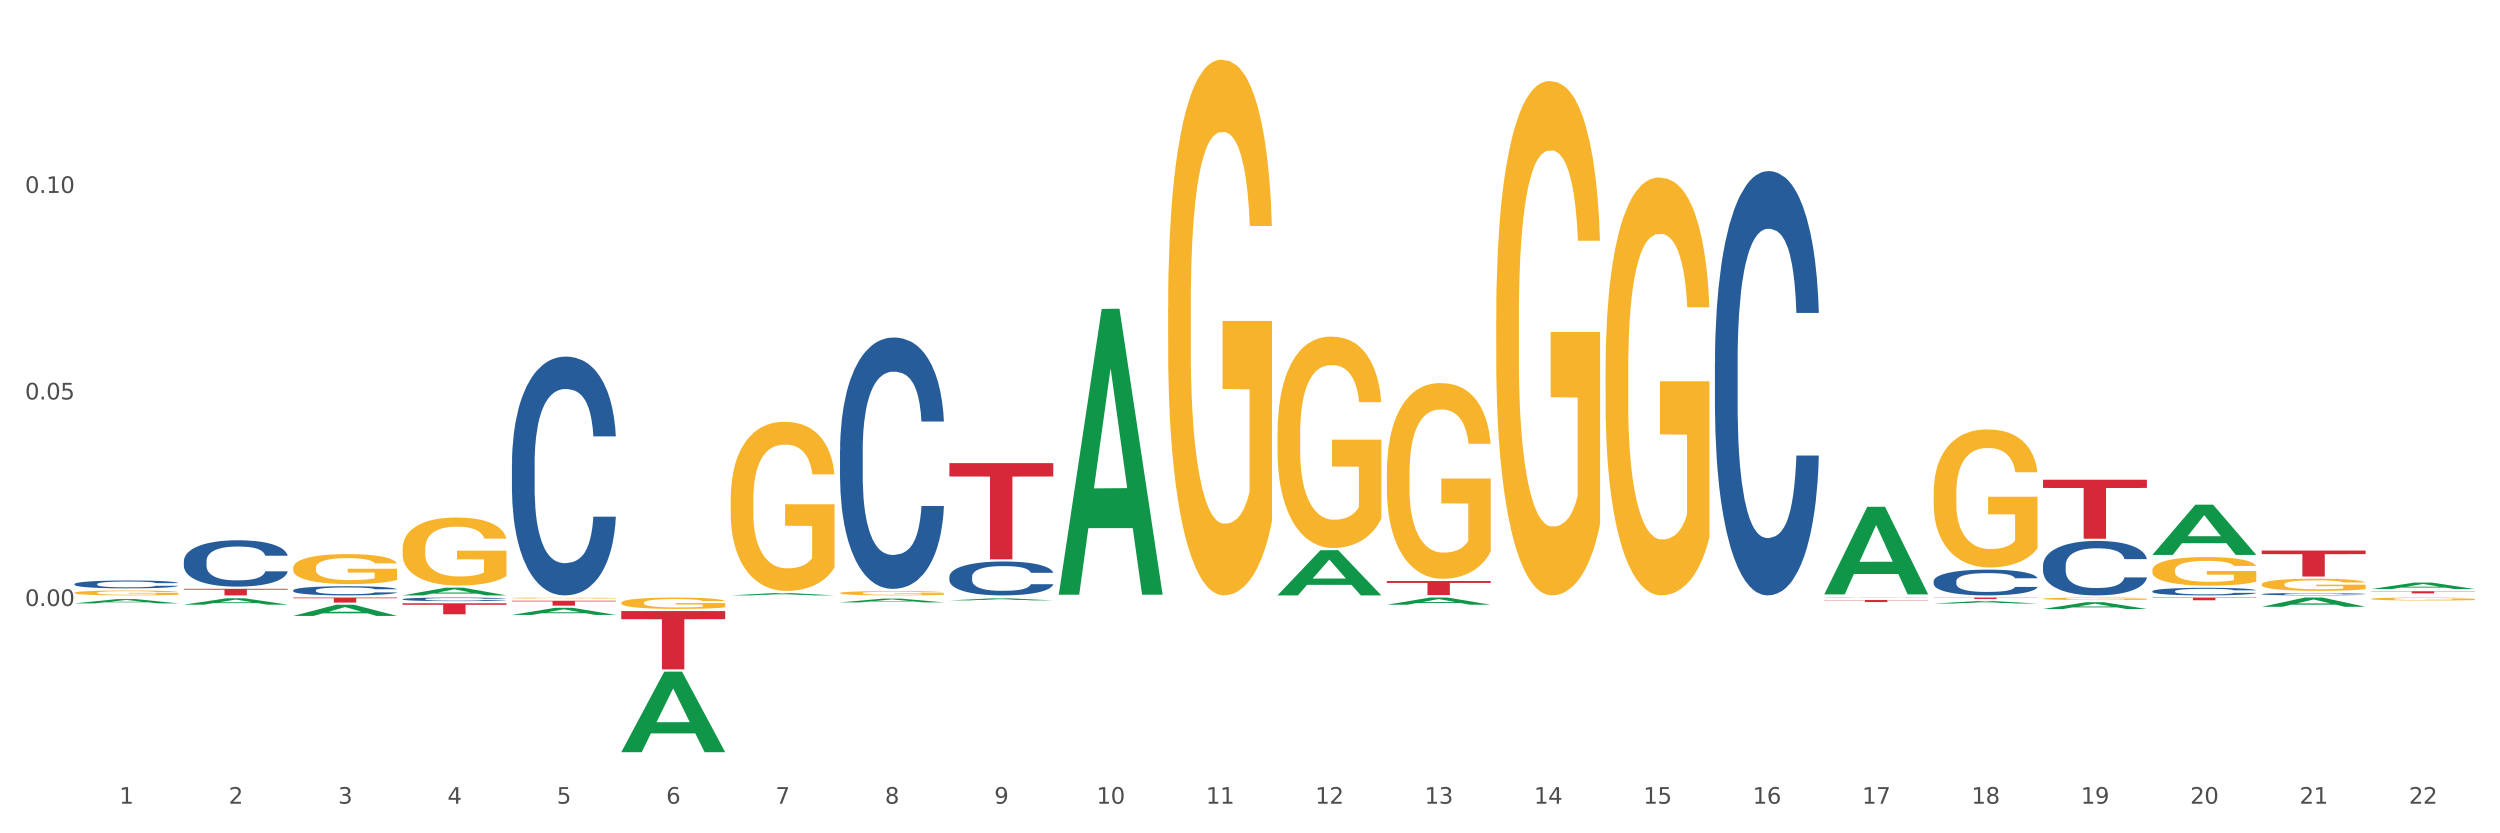 <?xml version="1.0" encoding="utf-8" standalone="no"?>
<!DOCTYPE svg PUBLIC "-//W3C//DTD SVG 1.1//EN"
  "http://www.w3.org/Graphics/SVG/1.1/DTD/svg11.dtd">
<svg xmlns:xlink="http://www.w3.org/1999/xlink" width="1080pt" height="360pt" viewBox="0 0 1080 360" xmlns="http://www.w3.org/2000/svg" version="1.1">
 <rect x="0" y="0" width="1080" height="360" fill="#333333" stroke="none"/>
 <defs>
  <style type="text/css">*{stroke-linejoin: round; stroke-linecap: butt}</style>
 </defs>
 <g id="figure_1">
  <g id="patch_1">
   <path d="M 0 360 
L 1080 360 
L 1080 0 
L 0 0 
z
" style="fill: #ffffff; stroke: #ffffff; stroke-linejoin: miter"/>
  </g>
  <g id="axes_1">
   <g id="matplotlib.axis_1">
    <g id="xtick_1">
     <g id="text_1">
      <!-- 1 -->
      <g style="fill: #4d4d4d" transform="translate(51.562 347.204) scale(0.096 -0.096)">
       <defs>
        <path id="DejaVuSans-31" d="M 794 531 
L 1825 531 
L 1825 4091 
L 703 3866 
L 703 4441 
L 1819 4666 
L 2450 4666 
L 2450 531 
L 3481 531 
L 3481 0 
L 794 0 
L 794 531 
z
" transform="scale(0.016)"/>
       </defs>
       <use xlink:href="#DejaVuSans-31"/>
      </g>
     </g>
    </g>
    <g id="xtick_2">
     <g id="text_2">
      <!-- 2 -->
      <g style="fill: #4d4d4d" transform="translate(98.807 347.204) scale(0.096 -0.096)">
       <defs>
        <path id="DejaVuSans-32" d="M 1228 531 
L 3431 531 
L 3431 0 
L 469 0 
L 469 531 
Q 828 903 1448 1529 
Q 2069 2156 2228 2338 
Q 2531 2678 2651 2914 
Q 2772 3150 2772 3378 
Q 2772 3750 2511 3984 
Q 2250 4219 1831 4219 
Q 1534 4219 1204 4116 
Q 875 4013 500 3803 
L 500 4441 
Q 881 4594 1212 4672 
Q 1544 4750 1819 4750 
Q 2544 4750 2975 4387 
Q 3406 4025 3406 3419 
Q 3406 3131 3298 2873 
Q 3191 2616 2906 2266 
Q 2828 2175 2409 1742 
Q 1991 1309 1228 531 
z
" transform="scale(0.016)"/>
       </defs>
       <use xlink:href="#DejaVuSans-32"/>
      </g>
     </g>
    </g>
    <g id="xtick_3">
     <g id="text_3">
      <!-- 3 -->
      <g style="fill: #4d4d4d" transform="translate(146.052 347.204) scale(0.096 -0.096)">
       <defs>
        <path id="DejaVuSans-33" d="M 2597 2516 
Q 3050 2419 3304 2112 
Q 3559 1806 3559 1356 
Q 3559 666 3084 287 
Q 2609 -91 1734 -91 
Q 1441 -91 1130 -33 
Q 819 25 488 141 
L 488 750 
Q 750 597 1062 519 
Q 1375 441 1716 441 
Q 2309 441 2620 675 
Q 2931 909 2931 1356 
Q 2931 1769 2642 2001 
Q 2353 2234 1838 2234 
L 1294 2234 
L 1294 2753 
L 1863 2753 
Q 2328 2753 2575 2939 
Q 2822 3125 2822 3475 
Q 2822 3834 2567 4026 
Q 2313 4219 1838 4219 
Q 1578 4219 1281 4162 
Q 984 4106 628 3988 
L 628 4550 
Q 988 4650 1302 4700 
Q 1616 4750 1894 4750 
Q 2613 4750 3031 4423 
Q 3450 4097 3450 3541 
Q 3450 3153 3228 2886 
Q 3006 2619 2597 2516 
z
" transform="scale(0.016)"/>
       </defs>
       <use xlink:href="#DejaVuSans-33"/>
      </g>
     </g>
    </g>
    <g id="xtick_4">
     <g id="text_4">
      <!-- 4 -->
      <g style="fill: #4d4d4d" transform="translate(193.297 347.204) scale(0.096 -0.096)">
       <defs>
        <path id="DejaVuSans-34" d="M 2419 4116 
L 825 1625 
L 2419 1625 
L 2419 4116 
z
M 2253 4666 
L 3047 4666 
L 3047 1625 
L 3713 1625 
L 3713 1100 
L 3047 1100 
L 3047 0 
L 2419 0 
L 2419 1100 
L 313 1100 
L 313 1709 
L 2253 4666 
z
" transform="scale(0.016)"/>
       </defs>
       <use xlink:href="#DejaVuSans-34"/>
      </g>
     </g>
    </g>
    <g id="xtick_5">
     <g id="text_5">
      <!-- 5 -->
      <g style="fill: #4d4d4d" transform="translate(240.542 347.204) scale(0.096 -0.096)">
       <defs>
        <path id="DejaVuSans-35" d="M 691 4666 
L 3169 4666 
L 3169 4134 
L 1269 4134 
L 1269 2991 
Q 1406 3038 1543 3061 
Q 1681 3084 1819 3084 
Q 2600 3084 3056 2656 
Q 3513 2228 3513 1497 
Q 3513 744 3044 326 
Q 2575 -91 1722 -91 
Q 1428 -91 1123 -41 
Q 819 9 494 109 
L 494 744 
Q 775 591 1075 516 
Q 1375 441 1709 441 
Q 2250 441 2565 725 
Q 2881 1009 2881 1497 
Q 2881 1984 2565 2268 
Q 2250 2553 1709 2553 
Q 1456 2553 1204 2497 
Q 953 2441 691 2322 
L 691 4666 
z
" transform="scale(0.016)"/>
       </defs>
       <use xlink:href="#DejaVuSans-35"/>
      </g>
     </g>
    </g>
    <g id="xtick_6">
     <g id="text_6">
      <!-- 6 -->
      <g style="fill: #4d4d4d" transform="translate(287.787 347.204) scale(0.096 -0.096)">
       <defs>
        <path id="DejaVuSans-36" d="M 2113 2584 
Q 1688 2584 1439 2293 
Q 1191 2003 1191 1497 
Q 1191 994 1439 701 
Q 1688 409 2113 409 
Q 2538 409 2786 701 
Q 3034 994 3034 1497 
Q 3034 2003 2786 2293 
Q 2538 2584 2113 2584 
z
M 3366 4563 
L 3366 3988 
Q 3128 4100 2886 4159 
Q 2644 4219 2406 4219 
Q 1781 4219 1451 3797 
Q 1122 3375 1075 2522 
Q 1259 2794 1537 2939 
Q 1816 3084 2150 3084 
Q 2853 3084 3261 2657 
Q 3669 2231 3669 1497 
Q 3669 778 3244 343 
Q 2819 -91 2113 -91 
Q 1303 -91 875 529 
Q 447 1150 447 2328 
Q 447 3434 972 4092 
Q 1497 4750 2381 4750 
Q 2619 4750 2861 4703 
Q 3103 4656 3366 4563 
z
" transform="scale(0.016)"/>
       </defs>
       <use xlink:href="#DejaVuSans-36"/>
      </g>
     </g>
    </g>
    <g id="xtick_7">
     <g id="text_7">
      <!-- 7 -->
      <g style="fill: #4d4d4d" transform="translate(335.032 347.204) scale(0.096 -0.096)">
       <defs>
        <path id="DejaVuSans-37" d="M 525 4666 
L 3525 4666 
L 3525 4397 
L 1831 0 
L 1172 0 
L 2766 4134 
L 525 4134 
L 525 4666 
z
" transform="scale(0.016)"/>
       </defs>
       <use xlink:href="#DejaVuSans-37"/>
      </g>
     </g>
    </g>
    <g id="xtick_8">
     <g id="text_8">
      <!-- 8 -->
      <g style="fill: #4d4d4d" transform="translate(382.276 347.204) scale(0.096 -0.096)">
       <defs>
        <path id="DejaVuSans-38" d="M 2034 2216 
Q 1584 2216 1326 1975 
Q 1069 1734 1069 1313 
Q 1069 891 1326 650 
Q 1584 409 2034 409 
Q 2484 409 2743 651 
Q 3003 894 3003 1313 
Q 3003 1734 2745 1975 
Q 2488 2216 2034 2216 
z
M 1403 2484 
Q 997 2584 770 2862 
Q 544 3141 544 3541 
Q 544 4100 942 4425 
Q 1341 4750 2034 4750 
Q 2731 4750 3128 4425 
Q 3525 4100 3525 3541 
Q 3525 3141 3298 2862 
Q 3072 2584 2669 2484 
Q 3125 2378 3379 2068 
Q 3634 1759 3634 1313 
Q 3634 634 3220 271 
Q 2806 -91 2034 -91 
Q 1263 -91 848 271 
Q 434 634 434 1313 
Q 434 1759 690 2068 
Q 947 2378 1403 2484 
z
M 1172 3481 
Q 1172 3119 1398 2916 
Q 1625 2713 2034 2713 
Q 2441 2713 2670 2916 
Q 2900 3119 2900 3481 
Q 2900 3844 2670 4047 
Q 2441 4250 2034 4250 
Q 1625 4250 1398 4047 
Q 1172 3844 1172 3481 
z
" transform="scale(0.016)"/>
       </defs>
       <use xlink:href="#DejaVuSans-38"/>
      </g>
     </g>
    </g>
    <g id="xtick_9">
     <g id="text_9">
      <!-- 9 -->
      <g style="fill: #4d4d4d" transform="translate(429.521 347.204) scale(0.096 -0.096)">
       <defs>
        <path id="DejaVuSans-39" d="M 703 97 
L 703 672 
Q 941 559 1184 500 
Q 1428 441 1663 441 
Q 2288 441 2617 861 
Q 2947 1281 2994 2138 
Q 2813 1869 2534 1725 
Q 2256 1581 1919 1581 
Q 1219 1581 811 2004 
Q 403 2428 403 3163 
Q 403 3881 828 4315 
Q 1253 4750 1959 4750 
Q 2769 4750 3195 4129 
Q 3622 3509 3622 2328 
Q 3622 1225 3098 567 
Q 2575 -91 1691 -91 
Q 1453 -91 1209 -44 
Q 966 3 703 97 
z
M 1959 2075 
Q 2384 2075 2632 2365 
Q 2881 2656 2881 3163 
Q 2881 3666 2632 3958 
Q 2384 4250 1959 4250 
Q 1534 4250 1286 3958 
Q 1038 3666 1038 3163 
Q 1038 2656 1286 2365 
Q 1534 2075 1959 2075 
z
" transform="scale(0.016)"/>
       </defs>
       <use xlink:href="#DejaVuSans-39"/>
      </g>
     </g>
    </g>
    <g id="xtick_10">
     <g id="text_10">
      <!-- 10 -->
      <g style="fill: #4d4d4d" transform="translate(473.712 347.204) scale(0.096 -0.096)">
       <defs>
        <path id="DejaVuSans-30" d="M 2034 4250 
Q 1547 4250 1301 3770 
Q 1056 3291 1056 2328 
Q 1056 1369 1301 889 
Q 1547 409 2034 409 
Q 2525 409 2770 889 
Q 3016 1369 3016 2328 
Q 3016 3291 2770 3770 
Q 2525 4250 2034 4250 
z
M 2034 4750 
Q 2819 4750 3233 4129 
Q 3647 3509 3647 2328 
Q 3647 1150 3233 529 
Q 2819 -91 2034 -91 
Q 1250 -91 836 529 
Q 422 1150 422 2328 
Q 422 3509 836 4129 
Q 1250 4750 2034 4750 
z
" transform="scale(0.016)"/>
       </defs>
       <use xlink:href="#DejaVuSans-31"/>
       <use xlink:href="#DejaVuSans-30" transform="translate(63.623 0)"/>
      </g>
     </g>
    </g>
    <g id="xtick_11">
     <g id="text_11">
      <!-- 11 -->
      <g style="fill: #4d4d4d" transform="translate(520.957 347.204) scale(0.096 -0.096)">
       <use xlink:href="#DejaVuSans-31"/>
       <use xlink:href="#DejaVuSans-31" transform="translate(63.623 0)"/>
      </g>
     </g>
    </g>
    <g id="xtick_12">
     <g id="text_12">
      <!-- 12 -->
      <g style="fill: #4d4d4d" transform="translate(568.202 347.204) scale(0.096 -0.096)">
       <use xlink:href="#DejaVuSans-31"/>
       <use xlink:href="#DejaVuSans-32" transform="translate(63.623 0)"/>
      </g>
     </g>
    </g>
    <g id="xtick_13">
     <g id="text_13">
      <!-- 13 -->
      <g style="fill: #4d4d4d" transform="translate(615.447 347.204) scale(0.096 -0.096)">
       <use xlink:href="#DejaVuSans-31"/>
       <use xlink:href="#DejaVuSans-33" transform="translate(63.623 0)"/>
      </g>
     </g>
    </g>
    <g id="xtick_14">
     <g id="text_14">
      <!-- 14 -->
      <g style="fill: #4d4d4d" transform="translate(662.692 347.204) scale(0.096 -0.096)">
       <use xlink:href="#DejaVuSans-31"/>
       <use xlink:href="#DejaVuSans-34" transform="translate(63.623 0)"/>
      </g>
     </g>
    </g>
    <g id="xtick_15">
     <g id="text_15">
      <!-- 15 -->
      <g style="fill: #4d4d4d" transform="translate(709.937 347.204) scale(0.096 -0.096)">
       <use xlink:href="#DejaVuSans-31"/>
       <use xlink:href="#DejaVuSans-35" transform="translate(63.623 0)"/>
      </g>
     </g>
    </g>
    <g id="xtick_16">
     <g id="text_16">
      <!-- 16 -->
      <g style="fill: #4d4d4d" transform="translate(757.181 347.204) scale(0.096 -0.096)">
       <use xlink:href="#DejaVuSans-31"/>
       <use xlink:href="#DejaVuSans-36" transform="translate(63.623 0)"/>
      </g>
     </g>
    </g>
    <g id="xtick_17">
     <g id="text_17">
      <!-- 17 -->
      <g style="fill: #4d4d4d" transform="translate(804.426 347.204) scale(0.096 -0.096)">
       <use xlink:href="#DejaVuSans-31"/>
       <use xlink:href="#DejaVuSans-37" transform="translate(63.623 0)"/>
      </g>
     </g>
    </g>
    <g id="xtick_18">
     <g id="text_18">
      <!-- 18 -->
      <g style="fill: #4d4d4d" transform="translate(851.671 347.204) scale(0.096 -0.096)">
       <use xlink:href="#DejaVuSans-31"/>
       <use xlink:href="#DejaVuSans-38" transform="translate(63.623 0)"/>
      </g>
     </g>
    </g>
    <g id="xtick_19">
     <g id="text_19">
      <!-- 19 -->
      <g style="fill: #4d4d4d" transform="translate(898.916 347.204) scale(0.096 -0.096)">
       <use xlink:href="#DejaVuSans-31"/>
       <use xlink:href="#DejaVuSans-39" transform="translate(63.623 0)"/>
      </g>
     </g>
    </g>
    <g id="xtick_20">
     <g id="text_20">
      <!-- 20 -->
      <g style="fill: #4d4d4d" transform="translate(946.161 347.204) scale(0.096 -0.096)">
       <use xlink:href="#DejaVuSans-32"/>
       <use xlink:href="#DejaVuSans-30" transform="translate(63.623 0)"/>
      </g>
     </g>
    </g>
    <g id="xtick_21">
     <g id="text_21">
      <!-- 21 -->
      <g style="fill: #4d4d4d" transform="translate(993.406 347.204) scale(0.096 -0.096)">
       <use xlink:href="#DejaVuSans-32"/>
       <use xlink:href="#DejaVuSans-31" transform="translate(63.623 0)"/>
      </g>
     </g>
    </g>
    <g id="xtick_22">
     <g id="text_22">
      <!-- 22 -->
      <g style="fill: #4d4d4d" transform="translate(1040.651 347.204) scale(0.096 -0.096)">
       <use xlink:href="#DejaVuSans-32"/>
       <use xlink:href="#DejaVuSans-32" transform="translate(63.623 0)"/>
      </g>
     </g>
    </g>
    <g id="xtick_23"/>
    <g id="xtick_24"/>
    <g id="xtick_25"/>
    <g id="xtick_26"/>
    <g id="xtick_27"/>
    <g id="xtick_28"/>
    <g id="xtick_29"/>
    <g id="xtick_30"/>
    <g id="xtick_31"/>
    <g id="xtick_32"/>
    <g id="xtick_33"/>
    <g id="xtick_34"/>
    <g id="xtick_35"/>
    <g id="xtick_36"/>
    <g id="xtick_37"/>
    <g id="xtick_38"/>
    <g id="xtick_39"/>
    <g id="xtick_40"/>
    <g id="xtick_41"/>
    <g id="xtick_42"/>
    <g id="xtick_43"/>
   </g>
   <g id="matplotlib.axis_2">
    <g id="ytick_1">
     <g id="text_23">
      <!-- 0.00 -->
      <g style="fill: #4d4d4d" transform="translate(10.8 261.786) scale(0.096 -0.096)">
       <defs>
        <path id="DejaVuSans-2e" d="M 684 794 
L 1344 794 
L 1344 0 
L 684 0 
L 684 794 
z
" transform="scale(0.016)"/>
       </defs>
       <use xlink:href="#DejaVuSans-30"/>
       <use xlink:href="#DejaVuSans-2e" transform="translate(63.623 0)"/>
       <use xlink:href="#DejaVuSans-30" transform="translate(95.41 0)"/>
       <use xlink:href="#DejaVuSans-30" transform="translate(159.033 0)"/>
      </g>
     </g>
    </g>
    <g id="ytick_2">
     <g id="text_24">
      <!-- 0.05 -->
      <g style="fill: #4d4d4d" transform="translate(10.8 172.569) scale(0.096 -0.096)">
       <use xlink:href="#DejaVuSans-30"/>
       <use xlink:href="#DejaVuSans-2e" transform="translate(63.623 0)"/>
       <use xlink:href="#DejaVuSans-30" transform="translate(95.41 0)"/>
       <use xlink:href="#DejaVuSans-35" transform="translate(159.033 0)"/>
      </g>
     </g>
    </g>
    <g id="ytick_3">
     <g id="text_25">
      <!-- 0.10 -->
      <g style="fill: #4d4d4d" transform="translate(10.8 83.352) scale(0.096 -0.096)">
       <use xlink:href="#DejaVuSans-30"/>
       <use xlink:href="#DejaVuSans-2e" transform="translate(63.623 0)"/>
       <use xlink:href="#DejaVuSans-31" transform="translate(95.41 0)"/>
       <use xlink:href="#DejaVuSans-30" transform="translate(159.033 0)"/>
      </g>
     </g>
    </g>
    <g id="ytick_4"/>
    <g id="ytick_5"/>
    <g id="ytick_6"/>
    <g id="ytick_7"/>
   </g>
   <g id="PolyCollection_1">
    <path d="M 32.175 260.65 
L 32.221 260.649 
L 50.73 258.786 
L 58.411 258.784 
L 77.058 260.654 
L 68.174 260.654 
L 64.148 260.219 
L 45.038 260.219 
L 44.899 260.226 
L 41.013 260.654 
L 32.175 260.654 
L 32.175 260.65 
L 47.444 259.959 
L 61.742 259.957 
L 54.663 259.183 
L 54.57 259.179 
L 54.478 259.184 
L 47.398 259.957 
L 47.444 259.959 
L 32.175 260.65 
z
" clip-path="url(#p4985a29d35)" style="fill: #109648"/>
    <path d="M 835.338 213.065 
L 835.391 213.01 
L 835.391 211.049 
L 835.497 209.36 
L 836.027 205.274 
L 836.822 201.897 
L 837.404 200.099 
L 837.987 198.628 
L 838.676 197.157 
L 839.524 195.632 
L 841.061 193.398 
L 842.015 192.254 
L 843.18 191.056 
L 845.3 189.312 
L 846.837 188.332 
L 848.426 187.515 
L 851.023 186.534 
L 852.719 186.098 
L 854.52 185.771 
L 856.693 185.553 
L 858.336 185.499 
L 861.939 185.662 
L 865.012 186.153 
L 866.496 186.534 
L 868.404 187.188 
L 869.411 187.624 
L 871.053 188.495 
L 872.749 189.639 
L 873.915 190.62 
L 875.663 192.472 
L 876.988 194.324 
L 878.207 196.612 
L 878.843 198.192 
L 879.32 199.663 
L 879.744 201.352 
L 880.168 204.021 
L 870.629 204.021 
L 870.258 202.115 
L 869.675 200.317 
L 868.828 198.574 
L 868.086 197.484 
L 866.814 196.122 
L 865.648 195.251 
L 864.429 194.597 
L 862.946 194.052 
L 861.78 193.78 
L 860.137 193.562 
L 856.905 193.616 
L 854.732 194.052 
L 853.249 194.597 
L 852.295 195.087 
L 851.447 195.632 
L 850.493 196.395 
L 849.38 197.539 
L 848.585 198.574 
L 847.791 199.881 
L 847.155 201.189 
L 846.572 202.714 
L 846.095 204.348 
L 845.724 206.037 
L 845.406 208.107 
L 845.141 211.539 
L 845.141 219.003 
L 845.247 220.692 
L 845.512 222.925 
L 845.83 224.614 
L 846.36 226.63 
L 846.837 227.992 
L 847.738 229.953 
L 848.744 231.587 
L 849.539 232.622 
L 850.334 233.494 
L 851.712 234.693 
L 853.249 235.673 
L 854.573 236.272 
L 856.375 236.817 
L 857.594 237.035 
L 858.654 237.144 
L 861.25 237.144 
L 863.105 236.981 
L 865.171 236.599 
L 866.761 236.109 
L 868.086 235.51 
L 869.569 234.529 
L 870.523 233.603 
L 870.523 222.217 
L 858.865 222.163 
L 858.865 214.59 
L 880.221 214.59 
L 880.221 236.817 
L 879.32 237.961 
L 878.313 238.996 
L 877.253 239.922 
L 875.663 241.066 
L 873.756 242.156 
L 872.06 242.919 
L 870.258 243.572 
L 868.139 244.172 
L 865.383 244.716 
L 863.688 244.934 
L 861.568 245.098 
L 859.077 245.152 
L 856.905 245.043 
L 854.785 244.771 
L 852.56 244.281 
L 850.387 243.572 
L 848.744 242.864 
L 847.102 241.993 
L 845.353 240.849 
L 843.975 239.759 
L 842.915 238.778 
L 841.75 237.525 
L 840.478 235.891 
L 839.524 234.42 
L 838.676 232.895 
L 837.775 230.934 
L 837.14 229.245 
L 836.504 227.12 
L 836.133 225.54 
L 835.709 223.089 
L 835.391 219.657 
L 835.338 213.065 
z
" clip-path="url(#p4985a29d35)" style="fill: #f7b32b"/>
    <path d="M 882.583 258.64 
L 882.636 258.639 
L 882.636 258.603 
L 882.742 258.573 
L 883.272 258.498 
L 884.066 258.437 
L 884.649 258.404 
L 885.232 258.378 
L 885.921 258.351 
L 886.769 258.323 
L 888.306 258.283 
L 889.26 258.262 
L 890.425 258.24 
L 892.545 258.208 
L 894.082 258.191 
L 895.671 258.176 
L 898.268 258.158 
L 899.964 258.15 
L 901.765 258.144 
L 903.938 258.14 
L 905.58 258.139 
L 909.184 258.142 
L 912.257 258.151 
L 913.741 258.158 
L 915.649 258.17 
L 916.655 258.178 
L 918.298 258.194 
L 919.994 258.214 
L 921.16 258.232 
L 922.908 258.266 
L 924.233 258.299 
L 925.452 258.341 
L 926.088 258.37 
L 926.565 258.396 
L 926.988 258.427 
L 927.412 258.476 
L 917.874 258.476 
L 917.503 258.441 
L 916.92 258.408 
L 916.072 258.377 
L 915.331 258.357 
L 914.059 258.332 
L 912.893 258.316 
L 911.674 258.304 
L 910.191 258.295 
L 909.025 258.29 
L 907.382 258.286 
L 904.15 258.287 
L 901.977 258.295 
L 900.493 258.304 
L 899.54 258.313 
L 898.692 258.323 
L 897.738 258.337 
L 896.625 258.358 
L 895.83 258.377 
L 895.035 258.4 
L 894.4 258.424 
L 893.817 258.452 
L 893.34 258.482 
L 892.969 258.512 
L 892.651 258.55 
L 892.386 258.612 
L 892.386 258.748 
L 892.492 258.779 
L 892.757 258.819 
L 893.075 258.85 
L 893.605 258.886 
L 894.082 258.911 
L 894.982 258.947 
L 895.989 258.977 
L 896.784 258.995 
L 897.579 259.011 
L 898.957 259.033 
L 900.493 259.051 
L 901.818 259.062 
L 903.62 259.072 
L 904.839 259.076 
L 905.898 259.078 
L 908.495 259.078 
L 910.35 259.075 
L 912.416 259.068 
L 914.006 259.059 
L 915.331 259.048 
L 916.814 259.03 
L 917.768 259.013 
L 917.768 258.806 
L 906.11 258.805 
L 906.11 258.668 
L 927.465 258.668 
L 927.465 259.072 
L 926.565 259.092 
L 925.558 259.111 
L 924.498 259.128 
L 922.908 259.149 
L 921.001 259.169 
L 919.305 259.182 
L 917.503 259.194 
L 915.384 259.205 
L 912.628 259.215 
L 910.932 259.219 
L 908.813 259.222 
L 906.322 259.223 
L 904.15 259.221 
L 902.03 259.216 
L 899.805 259.207 
L 897.632 259.194 
L 895.989 259.181 
L 894.347 259.166 
L 892.598 259.145 
L 891.22 259.125 
L 890.16 259.107 
L 888.995 259.084 
L 887.723 259.055 
L 886.769 259.028 
L 885.921 259 
L 885.02 258.965 
L 884.384 258.934 
L 883.749 258.895 
L 883.378 258.867 
L 882.954 258.822 
L 882.636 258.76 
L 882.583 258.64 
z
" clip-path="url(#p4985a29d35)" style="fill: #f7b32b"/>
    <path d="M 929.828 246.357 
L 929.881 246.346 
L 929.881 245.94 
L 929.987 245.59 
L 930.516 244.744 
L 931.311 244.044 
L 931.894 243.672 
L 932.477 243.367 
L 933.166 243.062 
L 934.014 242.746 
L 935.551 242.284 
L 936.504 242.047 
L 937.67 241.799 
L 939.79 241.438 
L 941.326 241.234 
L 942.916 241.065 
L 945.513 240.862 
L 947.208 240.772 
L 949.01 240.704 
L 951.183 240.659 
L 952.825 240.648 
L 956.429 240.682 
L 959.502 240.783 
L 960.986 240.862 
L 962.893 240.998 
L 963.9 241.088 
L 965.543 241.268 
L 967.239 241.505 
L 968.404 241.708 
L 970.153 242.092 
L 971.478 242.476 
L 972.697 242.95 
L 973.333 243.277 
L 973.809 243.581 
L 974.233 243.931 
L 974.657 244.484 
L 965.119 244.484 
L 964.748 244.089 
L 964.165 243.717 
L 963.317 243.356 
L 962.576 243.13 
L 961.304 242.848 
L 960.138 242.668 
L 958.919 242.532 
L 957.435 242.419 
L 956.27 242.363 
L 954.627 242.318 
L 951.395 242.329 
L 949.222 242.419 
L 947.738 242.532 
L 946.784 242.634 
L 945.937 242.746 
L 944.983 242.904 
L 943.87 243.141 
L 943.075 243.356 
L 942.28 243.627 
L 941.644 243.897 
L 941.062 244.213 
L 940.585 244.552 
L 940.214 244.902 
L 939.896 245.33 
L 939.631 246.041 
L 939.631 247.587 
L 939.737 247.937 
L 940.002 248.4 
L 940.32 248.749 
L 940.85 249.167 
L 941.326 249.449 
L 942.227 249.855 
L 943.234 250.194 
L 944.029 250.408 
L 944.824 250.589 
L 946.202 250.837 
L 947.738 251.04 
L 949.063 251.164 
L 950.865 251.277 
L 952.083 251.322 
L 953.143 251.345 
L 955.74 251.345 
L 957.594 251.311 
L 959.661 251.232 
L 961.251 251.13 
L 962.576 251.006 
L 964.059 250.803 
L 965.013 250.611 
L 965.013 248.253 
L 953.355 248.242 
L 953.355 246.673 
L 974.71 246.673 
L 974.71 251.277 
L 973.809 251.514 
L 972.803 251.728 
L 971.743 251.92 
L 970.153 252.157 
L 968.245 252.383 
L 966.55 252.541 
L 964.748 252.676 
L 962.629 252.8 
L 959.873 252.913 
L 958.177 252.958 
L 956.058 252.992 
L 953.567 253.003 
L 951.395 252.981 
L 949.275 252.924 
L 947.049 252.823 
L 944.877 252.676 
L 943.234 252.529 
L 941.591 252.349 
L 939.843 252.112 
L 938.465 251.886 
L 937.405 251.683 
L 936.239 251.424 
L 934.968 251.085 
L 934.014 250.78 
L 933.166 250.465 
L 932.265 250.058 
L 931.629 249.709 
L 930.993 249.268 
L 930.622 248.941 
L 930.199 248.433 
L 929.881 247.723 
L 929.828 246.357 
z
" clip-path="url(#p4985a29d35)" style="fill: #f7b32b"/>
    <path d="M 977.072 252.433 
L 977.125 252.428 
L 977.125 252.255 
L 977.231 252.107 
L 977.761 251.747 
L 978.556 251.45 
L 979.139 251.291 
L 979.722 251.162 
L 980.411 251.033 
L 981.259 250.898 
L 982.795 250.702 
L 983.749 250.601 
L 984.915 250.496 
L 987.035 250.342 
L 988.571 250.256 
L 990.161 250.184 
L 992.758 250.098 
L 994.453 250.059 
L 996.255 250.031 
L 998.428 250.011 
L 1000.07 250.007 
L 1003.674 250.021 
L 1006.747 250.064 
L 1008.231 250.098 
L 1010.138 250.155 
L 1011.145 250.194 
L 1012.788 250.27 
L 1014.484 250.371 
L 1015.649 250.457 
L 1017.398 250.62 
L 1018.723 250.783 
L 1019.942 250.985 
L 1020.577 251.124 
L 1021.054 251.253 
L 1021.478 251.402 
L 1021.902 251.637 
L 1012.364 251.637 
L 1011.993 251.469 
L 1011.41 251.311 
L 1010.562 251.157 
L 1009.82 251.061 
L 1008.549 250.941 
L 1007.383 250.865 
L 1006.164 250.807 
L 1004.68 250.759 
L 1003.515 250.735 
L 1001.872 250.716 
L 998.639 250.721 
L 996.467 250.759 
L 994.983 250.807 
L 994.029 250.85 
L 993.181 250.898 
L 992.228 250.965 
L 991.115 251.066 
L 990.32 251.157 
L 989.525 251.272 
L 988.889 251.387 
L 988.306 251.522 
L 987.829 251.665 
L 987.459 251.814 
L 987.141 251.996 
L 986.876 252.298 
L 986.876 252.955 
L 986.982 253.104 
L 987.247 253.3 
L 987.565 253.449 
L 988.094 253.626 
L 988.571 253.746 
L 989.472 253.919 
L 990.479 254.063 
L 991.274 254.154 
L 992.069 254.231 
L 993.446 254.336 
L 994.983 254.422 
L 996.308 254.475 
L 998.11 254.523 
L 999.328 254.542 
L 1000.388 254.552 
L 1002.985 254.552 
L 1004.839 254.537 
L 1006.906 254.504 
L 1008.496 254.461 
L 1009.82 254.408 
L 1011.304 254.322 
L 1012.258 254.24 
L 1012.258 253.238 
L 1000.6 253.233 
L 1000.6 252.567 
L 1021.955 252.567 
L 1021.955 254.523 
L 1021.054 254.624 
L 1020.047 254.715 
L 1018.988 254.796 
L 1017.398 254.897 
L 1015.49 254.993 
L 1013.795 255.06 
L 1011.993 255.118 
L 1009.873 255.17 
L 1007.118 255.218 
L 1005.422 255.237 
L 1003.303 255.252 
L 1000.812 255.257 
L 998.639 255.247 
L 996.52 255.223 
L 994.294 255.18 
L 992.122 255.118 
L 990.479 255.055 
L 988.836 254.978 
L 987.088 254.878 
L 985.71 254.782 
L 984.65 254.696 
L 983.484 254.585 
L 982.213 254.441 
L 981.259 254.312 
L 980.411 254.178 
L 979.51 254.005 
L 978.874 253.857 
L 978.238 253.67 
L 977.867 253.531 
L 977.443 253.315 
L 977.125 253.013 
L 977.072 252.433 
z
" clip-path="url(#p4985a29d35)" style="fill: #f7b32b"/>
    <path d="M 1024.317 258.728 
L 1024.37 258.727 
L 1024.37 258.685 
L 1024.476 258.649 
L 1025.006 258.562 
L 1025.801 258.49 
L 1026.384 258.451 
L 1026.967 258.42 
L 1027.656 258.388 
L 1028.504 258.356 
L 1030.04 258.308 
L 1030.994 258.284 
L 1032.16 258.258 
L 1034.28 258.221 
L 1035.816 258.2 
L 1037.406 258.182 
L 1040.002 258.161 
L 1041.698 258.152 
L 1043.5 258.145 
L 1045.672 258.14 
L 1047.315 258.139 
L 1050.918 258.143 
L 1053.992 258.153 
L 1055.476 258.161 
L 1057.383 258.175 
L 1058.39 258.185 
L 1060.033 258.203 
L 1061.728 258.228 
L 1062.894 258.249 
L 1064.643 258.288 
L 1065.968 258.328 
L 1067.186 258.377 
L 1067.822 258.41 
L 1068.299 258.442 
L 1068.723 258.478 
L 1069.147 258.535 
L 1059.609 258.535 
L 1059.238 258.494 
L 1058.655 258.456 
L 1057.807 258.419 
L 1057.065 258.395 
L 1055.793 258.366 
L 1054.628 258.348 
L 1053.409 258.334 
L 1051.925 258.322 
L 1050.759 258.316 
L 1049.117 258.311 
L 1045.884 258.313 
L 1043.712 258.322 
L 1042.228 258.334 
L 1041.274 258.344 
L 1040.426 258.356 
L 1039.473 258.372 
L 1038.36 258.396 
L 1037.565 258.419 
L 1036.77 258.447 
L 1036.134 258.474 
L 1035.551 258.507 
L 1035.074 258.542 
L 1034.703 258.578 
L 1034.385 258.622 
L 1034.121 258.696 
L 1034.121 258.855 
L 1034.227 258.891 
L 1034.491 258.939 
L 1034.809 258.975 
L 1035.339 259.018 
L 1035.816 259.047 
L 1036.717 259.089 
L 1037.724 259.124 
L 1038.519 259.146 
L 1039.314 259.165 
L 1040.691 259.191 
L 1042.228 259.212 
L 1043.553 259.224 
L 1045.354 259.236 
L 1046.573 259.241 
L 1047.633 259.243 
L 1050.23 259.243 
L 1052.084 259.24 
L 1054.151 259.231 
L 1055.741 259.221 
L 1057.065 259.208 
L 1058.549 259.187 
L 1059.503 259.167 
L 1059.503 258.924 
L 1047.845 258.923 
L 1047.845 258.761 
L 1069.2 258.761 
L 1069.2 259.236 
L 1068.299 259.26 
L 1067.292 259.283 
L 1066.233 259.302 
L 1064.643 259.327 
L 1062.735 259.35 
L 1061.04 259.366 
L 1059.238 259.38 
L 1057.118 259.393 
L 1054.363 259.405 
L 1052.667 259.41 
L 1050.547 259.413 
L 1048.057 259.414 
L 1045.884 259.412 
L 1043.765 259.406 
L 1041.539 259.396 
L 1039.367 259.38 
L 1037.724 259.365 
L 1036.081 259.347 
L 1034.333 259.322 
L 1032.955 259.299 
L 1031.895 259.278 
L 1030.729 259.251 
L 1029.457 259.216 
L 1028.504 259.185 
L 1027.656 259.152 
L 1026.755 259.11 
L 1026.119 259.074 
L 1025.483 259.029 
L 1025.112 258.995 
L 1024.688 258.943 
L 1024.37 258.869 
L 1024.317 258.728 
z
" clip-path="url(#p4985a29d35)" style="fill: #f7b32b"/>
    <path d="M 79.42 242.392 
L 79.473 242.373 
L 79.473 241.861 
L 79.632 241.166 
L 80.216 239.886 
L 80.958 238.916 
L 82.232 237.782 
L 82.921 237.306 
L 83.823 236.776 
L 85.68 235.916 
L 87.802 235.185 
L 89.288 234.782 
L 90.402 234.526 
L 92.895 234.069 
L 94.328 233.868 
L 95.813 233.703 
L 97.086 233.593 
L 99.209 233.465 
L 100.906 233.41 
L 102.869 233.392 
L 104.514 233.41 
L 106.689 233.483 
L 109.872 233.703 
L 111.092 233.831 
L 112.737 234.05 
L 114.435 234.343 
L 115.814 234.636 
L 117.406 235.057 
L 119.05 235.605 
L 120.642 236.3 
L 121.756 236.941 
L 122.658 237.617 
L 123.454 238.441 
L 124.037 239.337 
L 124.303 240.087 
L 114.594 240.087 
L 114.329 239.41 
L 113.798 238.678 
L 113.268 238.184 
L 112.684 237.782 
L 111.782 237.325 
L 110.986 237.032 
L 109.66 236.685 
L 108.44 236.465 
L 107.432 236.337 
L 106.212 236.227 
L 103.612 236.117 
L 101.755 236.117 
L 100.588 236.154 
L 99.156 236.246 
L 97.935 236.374 
L 96.503 236.593 
L 95.389 236.831 
L 94.275 237.142 
L 93.638 237.361 
L 92.683 237.764 
L 92.046 238.093 
L 91.198 238.66 
L 90.72 239.062 
L 89.871 240.105 
L 89.5 240.873 
L 89.341 241.404 
L 89.235 241.989 
L 89.235 244.843 
L 89.553 246.123 
L 89.818 246.672 
L 90.243 247.294 
L 91.038 248.099 
L 92.206 248.885 
L 93.426 249.452 
L 94.434 249.8 
L 95.389 250.056 
L 96.344 250.257 
L 97.511 250.44 
L 98.466 250.55 
L 99.898 250.66 
L 101.596 250.714 
L 102.922 250.714 
L 105.628 250.623 
L 106.848 250.532 
L 108.015 250.404 
L 109.289 250.202 
L 110.297 249.983 
L 110.88 249.818 
L 111.835 249.471 
L 112.578 249.105 
L 113.214 248.684 
L 113.639 248.318 
L 114.116 247.769 
L 114.488 247.148 
L 114.594 246.818 
L 124.303 246.818 
L 124.09 247.477 
L 123.719 248.117 
L 122.976 248.977 
L 122.393 249.471 
L 121.491 250.074 
L 120.536 250.586 
L 119.209 251.153 
L 117.989 251.574 
L 116.716 251.94 
L 115.337 252.269 
L 112.843 252.727 
L 111.941 252.855 
L 110.031 253.074 
L 108.546 253.202 
L 106.371 253.33 
L 104.142 253.403 
L 101.808 253.422 
L 99.739 253.385 
L 97.458 253.275 
L 96.025 253.166 
L 94.434 253.001 
L 92.577 252.745 
L 90.826 252.434 
L 89.182 252.068 
L 87.643 251.647 
L 86.211 251.172 
L 84.354 250.385 
L 82.974 249.617 
L 81.966 248.904 
L 81.277 248.3 
L 80.587 247.532 
L 80.216 247.001 
L 79.632 245.721 
L 79.42 244.532 
L 79.42 242.392 
z
" clip-path="url(#p4985a29d35)" style="fill: #255c99"/>
    <path d="M 79.42 254.351 
L 124.303 254.351 
L 124.303 254.748 
L 106.647 254.751 
L 106.647 257.21 
L 96.969 257.21 
L 96.969 254.751 
L 79.42 254.748 
L 79.42 254.354 
L 79.42 254.351 
z
" clip-path="url(#p4985a29d35)" style="fill: #d62839"/>
    <path d="M 126.665 258.139 
L 171.547 258.139 
L 171.547 258.441 
L 153.892 258.443 
L 153.892 260.311 
L 144.214 260.311 
L 144.214 258.443 
L 126.665 258.441 
L 126.665 258.141 
L 126.665 258.139 
z
" clip-path="url(#p4985a29d35)" style="fill: #d62839"/>
    <path d="M 693.603 160.099 
L 693.656 159.934 
L 693.656 153.999 
L 693.762 148.888 
L 694.292 136.522 
L 695.087 126.3 
L 695.67 120.859 
L 696.253 116.408 
L 696.942 111.956 
L 697.789 107.339 
L 699.326 100.58 
L 700.28 97.117 
L 701.446 93.49 
L 703.565 88.214 
L 705.102 85.246 
L 706.692 82.773 
L 709.288 79.806 
L 710.984 78.487 
L 712.786 77.497 
L 714.958 76.838 
L 716.601 76.673 
L 720.204 77.168 
L 723.278 78.651 
L 724.761 79.806 
L 726.669 81.784 
L 727.676 83.103 
L 729.319 85.741 
L 731.014 89.203 
L 732.18 92.171 
L 733.929 97.777 
L 735.253 103.383 
L 736.472 110.307 
L 737.108 115.089 
L 737.585 119.54 
L 738.009 124.651 
L 738.433 132.73 
L 728.895 132.73 
L 728.524 126.959 
L 727.941 121.519 
L 727.093 116.243 
L 726.351 112.945 
L 725.079 108.823 
L 723.914 106.185 
L 722.695 104.207 
L 721.211 102.558 
L 720.045 101.734 
L 718.403 101.074 
L 715.17 101.239 
L 712.998 102.558 
L 711.514 104.207 
L 710.56 105.691 
L 709.712 107.339 
L 708.758 109.648 
L 707.646 113.11 
L 706.851 116.243 
L 706.056 120.2 
L 705.42 124.157 
L 704.837 128.773 
L 704.36 133.719 
L 703.989 138.83 
L 703.671 145.096 
L 703.406 155.483 
L 703.406 178.07 
L 703.512 183.181 
L 703.777 189.941 
L 704.095 195.052 
L 704.625 201.153 
L 705.102 205.274 
L 706.003 211.21 
L 707.01 216.156 
L 707.805 219.289 
L 708.599 221.927 
L 709.977 225.554 
L 711.514 228.522 
L 712.839 230.335 
L 714.64 231.984 
L 715.859 232.643 
L 716.919 232.973 
L 719.515 232.973 
L 721.37 232.479 
L 723.437 231.324 
L 725.026 229.841 
L 726.351 228.027 
L 727.835 225.059 
L 728.789 222.256 
L 728.789 187.798 
L 717.131 187.633 
L 717.131 164.716 
L 738.486 164.716 
L 738.486 231.984 
L 737.585 235.446 
L 736.578 238.579 
L 735.518 241.382 
L 733.929 244.844 
L 732.021 248.142 
L 730.325 250.45 
L 728.524 252.428 
L 726.404 254.242 
L 723.649 255.891 
L 721.953 256.55 
L 719.833 257.045 
L 717.343 257.21 
L 715.17 256.88 
L 713.051 256.055 
L 710.825 254.572 
L 708.652 252.428 
L 707.01 250.285 
L 705.367 247.647 
L 703.618 244.185 
L 702.241 240.887 
L 701.181 237.919 
L 700.015 234.127 
L 698.743 229.181 
L 697.789 224.729 
L 696.942 220.113 
L 696.041 214.178 
L 695.405 209.066 
L 694.769 202.636 
L 694.398 197.855 
L 693.974 190.436 
L 693.656 180.049 
L 693.603 160.099 
z
" clip-path="url(#p4985a29d35)" style="fill: #f7b32b"/>
    <path d="M 173.91 260.622 
L 218.792 260.622 
L 218.792 261.282 
L 201.137 261.286 
L 201.137 265.366 
L 191.459 265.366 
L 191.459 261.286 
L 173.91 261.282 
L 173.91 260.627 
L 173.91 260.622 
z
" clip-path="url(#p4985a29d35)" style="fill: #d62839"/>
    <path d="M 268.399 263.991 
L 313.282 263.991 
L 313.282 267.493 
L 295.627 267.516 
L 295.627 289.192 
L 285.948 289.192 
L 285.948 267.516 
L 268.399 267.493 
L 268.399 264.014 
L 268.399 263.991 
z
" clip-path="url(#p4985a29d35)" style="fill: #d62839"/>
    <path d="M 315.644 258.345 
L 360.527 258.345 
L 360.527 258.347 
L 342.872 258.347 
L 342.872 258.354 
L 333.193 258.354 
L 333.193 258.347 
L 315.644 258.347 
L 315.644 258.345 
L 315.644 258.345 
z
" clip-path="url(#p4985a29d35)" style="fill: #d62839"/>
    <path d="M 410.134 200.067 
L 455.017 200.067 
L 455.017 205.844 
L 437.361 205.883 
L 437.361 241.637 
L 427.683 241.637 
L 427.683 205.883 
L 410.134 205.844 
L 410.134 200.106 
L 410.134 200.067 
z
" clip-path="url(#p4985a29d35)" style="fill: #d62839"/>
    <path d="M 599.113 250.978 
L 643.996 250.978 
L 643.996 251.824 
L 626.341 251.829 
L 626.341 257.064 
L 616.662 257.064 
L 616.662 251.829 
L 599.113 251.824 
L 599.113 250.984 
L 599.113 250.978 
z
" clip-path="url(#p4985a29d35)" style="fill: #d62839"/>
    <path d="M 788.093 259.196 
L 832.976 259.196 
L 832.976 259.321 
L 815.32 259.322 
L 815.32 260.096 
L 805.642 260.096 
L 805.642 259.322 
L 788.093 259.321 
L 788.093 259.197 
L 788.093 259.196 
z
" clip-path="url(#p4985a29d35)" style="fill: #d62839"/>
    <path d="M 835.338 258.139 
L 880.221 258.139 
L 880.221 258.224 
L 862.565 258.225 
L 862.565 258.752 
L 852.887 258.752 
L 852.887 258.225 
L 835.338 258.224 
L 835.338 258.14 
L 835.338 258.139 
z
" clip-path="url(#p4985a29d35)" style="fill: #d62839"/>
    <path d="M 882.583 207.257 
L 927.465 207.257 
L 927.465 210.798 
L 909.81 210.822 
L 909.81 232.742 
L 900.132 232.742 
L 900.132 210.822 
L 882.583 210.798 
L 882.583 207.281 
L 882.583 207.257 
z
" clip-path="url(#p4985a29d35)" style="fill: #d62839"/>
    <path d="M 929.828 258.139 
L 974.71 258.139 
L 974.71 258.302 
L 957.055 258.303 
L 957.055 259.314 
L 947.377 259.314 
L 947.377 258.303 
L 929.828 258.302 
L 929.828 258.14 
L 929.828 258.139 
z
" clip-path="url(#p4985a29d35)" style="fill: #d62839"/>
    <path d="M 221.154 259.515 
L 266.037 259.515 
L 266.037 259.81 
L 248.382 259.812 
L 248.382 261.642 
L 238.703 261.642 
L 238.703 259.812 
L 221.154 259.81 
L 221.154 259.517 
L 221.154 259.515 
z
" clip-path="url(#p4985a29d35)" style="fill: #d62839"/>
    <path d="M 646.358 137.679 
L 646.411 137.476 
L 646.411 130.17 
L 646.517 123.879 
L 647.047 108.659 
L 647.842 96.076 
L 648.425 89.38 
L 649.008 83.9 
L 649.697 78.421 
L 650.545 72.739 
L 652.081 64.418 
L 653.035 60.156 
L 654.201 55.692 
L 656.321 49.198 
L 657.857 45.545 
L 659.447 42.501 
L 662.043 38.848 
L 663.739 37.224 
L 665.541 36.007 
L 667.713 35.195 
L 669.356 34.992 
L 672.959 35.601 
L 676.033 37.427 
L 677.517 38.848 
L 679.424 41.283 
L 680.431 42.907 
L 682.074 46.154 
L 683.769 50.415 
L 684.935 54.068 
L 686.684 60.968 
L 688.009 67.868 
L 689.227 76.391 
L 689.863 82.277 
L 690.34 87.756 
L 690.764 94.047 
L 691.188 103.991 
L 681.65 103.991 
L 681.279 96.888 
L 680.696 90.191 
L 679.848 83.697 
L 679.106 79.638 
L 677.835 74.565 
L 676.669 71.318 
L 675.45 68.883 
L 673.966 66.853 
L 672.8 65.839 
L 671.158 65.027 
L 667.925 65.23 
L 665.753 66.853 
L 664.269 68.883 
L 663.315 70.709 
L 662.467 72.739 
L 661.514 75.58 
L 660.401 79.841 
L 659.606 83.697 
L 658.811 88.568 
L 658.175 93.438 
L 657.592 99.121 
L 657.115 105.209 
L 656.744 111.5 
L 656.426 119.211 
L 656.162 131.997 
L 656.162 159.799 
L 656.268 166.09 
L 656.532 174.411 
L 656.85 180.702 
L 657.38 188.211 
L 657.857 193.284 
L 658.758 200.59 
L 659.765 206.678 
L 660.56 210.534 
L 661.355 213.781 
L 662.732 218.245 
L 664.269 221.898 
L 665.594 224.131 
L 667.395 226.16 
L 668.614 226.972 
L 669.674 227.378 
L 672.271 227.378 
L 674.125 226.769 
L 676.192 225.348 
L 677.782 223.522 
L 679.106 221.289 
L 680.59 217.637 
L 681.544 214.187 
L 681.544 171.773 
L 669.886 171.57 
L 669.886 143.361 
L 691.241 143.361 
L 691.241 226.16 
L 690.34 230.422 
L 689.333 234.278 
L 688.274 237.727 
L 686.684 241.989 
L 684.776 246.048 
L 683.081 248.889 
L 681.279 251.324 
L 679.159 253.557 
L 676.404 255.586 
L 674.708 256.398 
L 672.588 257.007 
L 670.098 257.21 
L 667.925 256.804 
L 665.806 255.789 
L 663.58 253.963 
L 661.408 251.324 
L 659.765 248.686 
L 658.122 245.439 
L 656.374 241.177 
L 654.996 237.119 
L 653.936 233.466 
L 652.77 228.798 
L 651.498 222.71 
L 650.545 217.231 
L 649.697 211.548 
L 648.796 204.243 
L 648.16 197.952 
L 647.524 190.037 
L 647.153 184.152 
L 646.729 175.02 
L 646.411 162.234 
L 646.358 137.679 
z
" clip-path="url(#p4985a29d35)" style="fill: #f7b32b"/>
    <path d="M 599.113 204.555 
L 599.166 204.478 
L 599.166 201.697 
L 599.272 199.303 
L 599.802 193.51 
L 600.597 188.721 
L 601.18 186.172 
L 601.763 184.087 
L 602.452 182.001 
L 603.3 179.839 
L 604.836 176.672 
L 605.79 175.05 
L 606.956 173.351 
L 609.076 170.879 
L 610.612 169.489 
L 612.202 168.33 
L 614.799 166.94 
L 616.494 166.322 
L 618.296 165.859 
L 620.469 165.55 
L 622.111 165.472 
L 625.715 165.704 
L 628.788 166.399 
L 630.272 166.94 
L 632.179 167.867 
L 633.186 168.485 
L 634.829 169.721 
L 636.525 171.343 
L 637.69 172.733 
L 639.439 175.359 
L 640.764 177.985 
L 641.983 181.229 
L 642.618 183.469 
L 643.095 185.554 
L 643.519 187.949 
L 643.943 191.734 
L 634.405 191.734 
L 634.034 189.03 
L 633.451 186.481 
L 632.603 184.01 
L 631.861 182.465 
L 630.59 180.534 
L 629.424 179.298 
L 628.205 178.371 
L 626.721 177.599 
L 625.556 177.213 
L 623.913 176.904 
L 620.68 176.981 
L 618.508 177.599 
L 617.024 178.371 
L 616.07 179.066 
L 615.222 179.839 
L 614.269 180.92 
L 613.156 182.542 
L 612.361 184.01 
L 611.566 185.863 
L 610.93 187.717 
L 610.347 189.88 
L 609.87 192.197 
L 609.5 194.591 
L 609.182 197.526 
L 608.917 202.392 
L 608.917 212.974 
L 609.023 215.368 
L 609.288 218.535 
L 609.606 220.93 
L 610.135 223.787 
L 610.612 225.718 
L 611.513 228.499 
L 612.52 230.816 
L 613.315 232.284 
L 614.11 233.519 
L 615.487 235.219 
L 617.024 236.609 
L 618.349 237.459 
L 620.151 238.231 
L 621.369 238.54 
L 622.429 238.694 
L 625.026 238.694 
L 626.88 238.463 
L 628.947 237.922 
L 630.537 237.227 
L 631.861 236.377 
L 633.345 234.987 
L 634.299 233.674 
L 634.299 217.531 
L 622.641 217.454 
L 622.641 206.718 
L 643.996 206.718 
L 643.996 238.231 
L 643.095 239.853 
L 642.088 241.32 
L 641.029 242.634 
L 639.439 244.256 
L 637.531 245.8 
L 635.836 246.882 
L 634.034 247.809 
L 631.914 248.658 
L 629.159 249.431 
L 627.463 249.739 
L 625.344 249.971 
L 622.853 250.048 
L 620.68 249.894 
L 618.561 249.508 
L 616.335 248.813 
L 614.163 247.809 
L 612.52 246.804 
L 610.877 245.569 
L 609.129 243.947 
L 607.751 242.402 
L 606.691 241.012 
L 605.525 239.235 
L 604.254 236.918 
L 603.3 234.832 
L 602.452 232.67 
L 601.551 229.889 
L 600.915 227.495 
L 600.279 224.483 
L 599.908 222.243 
L 599.484 218.767 
L 599.166 213.901 
L 599.113 204.555 
z
" clip-path="url(#p4985a29d35)" style="fill: #f7b32b"/>
    <path d="M 551.869 187.606 
L 551.922 187.523 
L 551.922 184.52 
L 552.028 181.934 
L 552.557 175.679 
L 553.352 170.507 
L 553.935 167.755 
L 554.518 165.503 
L 555.207 163.251 
L 556.055 160.915 
L 557.592 157.496 
L 558.545 155.744 
L 559.711 153.909 
L 561.831 151.24 
L 563.367 149.739 
L 564.957 148.487 
L 567.554 146.986 
L 569.249 146.319 
L 571.051 145.818 
L 573.224 145.485 
L 574.866 145.401 
L 578.47 145.652 
L 581.543 146.402 
L 583.027 146.986 
L 584.934 147.987 
L 585.941 148.654 
L 587.584 149.989 
L 589.28 151.74 
L 590.445 153.242 
L 592.194 156.078 
L 593.519 158.914 
L 594.738 162.417 
L 595.374 164.836 
L 595.85 167.088 
L 596.274 169.673 
L 596.698 173.76 
L 587.16 173.76 
L 586.789 170.841 
L 586.206 168.088 
L 585.358 165.419 
L 584.617 163.751 
L 583.345 161.666 
L 582.179 160.331 
L 580.96 159.331 
L 579.476 158.497 
L 578.311 158.079 
L 576.668 157.746 
L 573.436 157.829 
L 571.263 158.497 
L 569.779 159.331 
L 568.825 160.081 
L 567.978 160.915 
L 567.024 162.083 
L 565.911 163.835 
L 565.116 165.419 
L 564.321 167.421 
L 563.685 169.423 
L 563.103 171.758 
L 562.626 174.261 
L 562.255 176.846 
L 561.937 180.016 
L 561.672 185.271 
L 561.672 196.698 
L 561.778 199.283 
L 562.043 202.703 
L 562.361 205.289 
L 562.891 208.375 
L 563.367 210.46 
L 564.268 213.463 
L 565.275 215.965 
L 566.07 217.55 
L 566.865 218.884 
L 568.243 220.719 
L 569.779 222.221 
L 571.104 223.138 
L 572.906 223.972 
L 574.124 224.306 
L 575.184 224.473 
L 577.781 224.473 
L 579.635 224.222 
L 581.702 223.639 
L 583.292 222.888 
L 584.617 221.97 
L 586.1 220.469 
L 587.054 219.051 
L 587.054 201.619 
L 575.396 201.535 
L 575.396 189.942 
L 596.751 189.942 
L 596.751 223.972 
L 595.85 225.724 
L 594.844 227.309 
L 593.784 228.726 
L 592.194 230.478 
L 590.286 232.146 
L 588.591 233.314 
L 586.789 234.315 
L 584.67 235.232 
L 581.914 236.066 
L 580.218 236.4 
L 578.099 236.65 
L 575.608 236.734 
L 573.436 236.567 
L 571.316 236.15 
L 569.09 235.399 
L 566.918 234.315 
L 565.275 233.231 
L 563.632 231.896 
L 561.884 230.144 
L 560.506 228.476 
L 559.446 226.975 
L 558.28 225.057 
L 557.009 222.554 
L 556.055 220.302 
L 555.207 217.967 
L 554.306 214.964 
L 553.67 212.378 
L 553.034 209.125 
L 552.663 206.707 
L 552.24 202.953 
L 551.922 197.699 
L 551.869 187.606 
z
" clip-path="url(#p4985a29d35)" style="fill: #f7b32b"/>
    <path d="M 126.665 255.028 
L 126.718 255.024 
L 126.718 254.923 
L 126.877 254.786 
L 127.461 254.532 
L 128.203 254.341 
L 129.477 254.116 
L 130.166 254.022 
L 131.068 253.917 
L 132.925 253.747 
L 135.047 253.602 
L 136.533 253.523 
L 137.647 253.472 
L 140.14 253.382 
L 141.573 253.342 
L 143.058 253.309 
L 144.331 253.288 
L 146.453 253.262 
L 148.151 253.252 
L 150.114 253.248 
L 151.759 253.252 
L 153.934 253.266 
L 157.117 253.309 
L 158.337 253.335 
L 159.982 253.378 
L 161.68 253.436 
L 163.059 253.494 
L 164.651 253.577 
L 166.295 253.686 
L 167.887 253.823 
L 169.001 253.95 
L 169.903 254.084 
L 170.699 254.246 
L 171.282 254.424 
L 171.547 254.572 
L 161.839 254.572 
L 161.573 254.438 
L 161.043 254.293 
L 160.512 254.196 
L 159.929 254.116 
L 159.027 254.026 
L 158.231 253.968 
L 156.905 253.899 
L 155.685 253.856 
L 154.677 253.83 
L 153.456 253.809 
L 150.857 253.787 
L 149 253.787 
L 147.833 253.794 
L 146.4 253.812 
L 145.18 253.838 
L 143.748 253.881 
L 142.634 253.928 
L 141.52 253.99 
L 140.883 254.033 
L 139.928 254.113 
L 139.291 254.178 
L 138.442 254.29 
L 137.965 254.369 
L 137.116 254.576 
L 136.745 254.728 
L 136.586 254.833 
L 136.48 254.948 
L 136.48 255.513 
L 136.798 255.766 
L 137.063 255.875 
L 137.488 255.998 
L 138.283 256.157 
L 139.45 256.312 
L 140.671 256.424 
L 141.679 256.493 
L 142.634 256.544 
L 143.589 256.584 
L 144.756 256.62 
L 145.711 256.642 
L 147.143 256.663 
L 148.841 256.674 
L 150.167 256.674 
L 152.873 256.656 
L 154.093 256.638 
L 155.26 256.613 
L 156.533 256.573 
L 157.541 256.529 
L 158.125 256.497 
L 159.08 256.428 
L 159.823 256.356 
L 160.459 256.273 
L 160.884 256.2 
L 161.361 256.092 
L 161.733 255.969 
L 161.839 255.903 
L 171.547 255.903 
L 171.335 256.034 
L 170.964 256.16 
L 170.221 256.33 
L 169.637 256.428 
L 168.736 256.547 
L 167.781 256.649 
L 166.454 256.761 
L 165.234 256.844 
L 163.961 256.917 
L 162.581 256.982 
L 160.088 257.072 
L 159.186 257.097 
L 157.276 257.141 
L 155.791 257.166 
L 153.616 257.191 
L 151.387 257.206 
L 149.053 257.21 
L 146.984 257.202 
L 144.703 257.181 
L 143.27 257.159 
L 141.679 257.126 
L 139.822 257.076 
L 138.071 257.014 
L 136.426 256.942 
L 134.888 256.859 
L 133.456 256.765 
L 131.599 256.609 
L 130.219 256.457 
L 129.211 256.316 
L 128.522 256.197 
L 127.832 256.045 
L 127.461 255.94 
L 126.877 255.686 
L 126.665 255.451 
L 126.665 255.028 
z
" clip-path="url(#p4985a29d35)" style="fill: #255c99"/>
    <path d="M 173.91 258.837 
L 173.963 258.836 
L 173.963 258.796 
L 174.122 258.742 
L 174.705 258.643 
L 175.448 258.568 
L 176.721 258.48 
L 177.411 258.443 
L 178.313 258.402 
L 180.17 258.335 
L 182.292 258.278 
L 183.777 258.247 
L 184.892 258.227 
L 187.385 258.192 
L 188.817 258.176 
L 190.303 258.163 
L 191.576 258.155 
L 193.698 258.145 
L 195.396 258.141 
L 197.359 258.139 
L 199.004 258.141 
L 201.179 258.146 
L 204.362 258.163 
L 205.582 258.173 
L 207.227 258.19 
L 208.924 258.213 
L 210.304 258.236 
L 211.895 258.268 
L 213.54 258.311 
L 215.132 258.365 
L 216.246 258.414 
L 217.148 258.467 
L 217.943 258.531 
L 218.527 258.6 
L 218.792 258.658 
L 209.084 258.658 
L 208.818 258.606 
L 208.288 258.549 
L 207.757 258.511 
L 207.174 258.48 
L 206.272 258.444 
L 205.476 258.421 
L 204.15 258.395 
L 202.929 258.377 
L 201.921 258.368 
L 200.701 258.359 
L 198.102 258.351 
L 196.245 258.351 
L 195.078 258.353 
L 193.645 258.36 
L 192.425 258.37 
L 190.993 258.387 
L 189.879 258.406 
L 188.764 258.43 
L 188.128 258.447 
L 187.173 258.478 
L 186.536 258.504 
L 185.687 258.548 
L 185.21 258.579 
L 184.361 258.66 
L 183.99 258.719 
L 183.83 258.761 
L 183.724 258.806 
L 183.724 259.027 
L 184.043 259.127 
L 184.308 259.169 
L 184.732 259.218 
L 185.528 259.28 
L 186.695 259.341 
L 187.916 259.385 
L 188.924 259.412 
L 189.879 259.432 
L 190.833 259.447 
L 192.001 259.462 
L 192.956 259.47 
L 194.388 259.479 
L 196.086 259.483 
L 197.412 259.483 
L 200.118 259.476 
L 201.338 259.469 
L 202.505 259.459 
L 203.778 259.443 
L 204.786 259.426 
L 205.37 259.413 
L 206.325 259.386 
L 207.068 259.358 
L 207.704 259.325 
L 208.129 259.297 
L 208.606 259.254 
L 208.977 259.206 
L 209.084 259.181 
L 218.792 259.181 
L 218.58 259.232 
L 218.209 259.281 
L 217.466 259.348 
L 216.882 259.386 
L 215.98 259.433 
L 215.026 259.473 
L 213.699 259.517 
L 212.479 259.55 
L 211.206 259.578 
L 209.826 259.603 
L 207.333 259.639 
L 206.431 259.649 
L 204.521 259.666 
L 203.036 259.676 
L 200.86 259.686 
L 198.632 259.691 
L 196.298 259.693 
L 194.229 259.69 
L 191.948 259.681 
L 190.515 259.673 
L 188.924 259.66 
L 187.067 259.64 
L 185.316 259.616 
L 183.671 259.588 
L 182.133 259.555 
L 180.7 259.518 
L 178.844 259.457 
L 177.464 259.398 
L 176.456 259.342 
L 175.766 259.296 
L 175.077 259.236 
L 174.705 259.195 
L 174.122 259.095 
L 173.91 259.003 
L 173.91 258.837 
z
" clip-path="url(#p4985a29d35)" style="fill: #255c99"/>
    <path d="M 221.154 200.399 
L 221.208 200.305 
L 221.208 197.667 
L 221.367 194.087 
L 221.95 187.492 
L 222.693 182.499 
L 223.966 176.657 
L 224.656 174.208 
L 225.558 171.476 
L 227.415 167.048 
L 229.537 163.279 
L 231.022 161.206 
L 232.136 159.887 
L 234.63 157.532 
L 236.062 156.496 
L 237.548 155.648 
L 238.821 155.082 
L 240.943 154.423 
L 242.641 154.14 
L 244.604 154.046 
L 246.248 154.14 
L 248.424 154.517 
L 251.607 155.648 
L 252.827 156.307 
L 254.472 157.438 
L 256.169 158.945 
L 257.549 160.453 
L 259.14 162.62 
L 260.785 165.446 
L 262.376 169.026 
L 263.491 172.324 
L 264.392 175.809 
L 265.188 180.049 
L 265.772 184.665 
L 266.037 188.528 
L 256.328 188.528 
L 256.063 185.042 
L 255.533 181.274 
L 255.002 178.73 
L 254.419 176.657 
L 253.517 174.302 
L 252.721 172.795 
L 251.395 171.005 
L 250.174 169.874 
L 249.166 169.214 
L 247.946 168.649 
L 245.347 168.084 
L 243.49 168.084 
L 242.323 168.272 
L 240.89 168.743 
L 239.67 169.403 
L 238.237 170.533 
L 237.123 171.758 
L 236.009 173.36 
L 235.373 174.49 
L 234.418 176.563 
L 233.781 178.259 
L 232.932 181.18 
L 232.455 183.252 
L 231.606 188.622 
L 231.235 192.579 
L 231.075 195.312 
L 230.969 198.326 
L 230.969 213.024 
L 231.288 219.619 
L 231.553 222.445 
L 231.977 225.648 
L 232.773 229.794 
L 233.94 233.845 
L 235.16 236.765 
L 236.168 238.555 
L 237.123 239.874 
L 238.078 240.911 
L 239.245 241.853 
L 240.2 242.418 
L 241.633 242.983 
L 243.331 243.266 
L 244.657 243.266 
L 247.363 242.795 
L 248.583 242.324 
L 249.75 241.664 
L 251.023 240.628 
L 252.031 239.498 
L 252.615 238.65 
L 253.57 236.86 
L 254.312 234.975 
L 254.949 232.808 
L 255.374 230.924 
L 255.851 228.098 
L 256.222 224.894 
L 256.328 223.199 
L 266.037 223.199 
L 265.825 226.59 
L 265.454 229.888 
L 264.711 234.316 
L 264.127 236.86 
L 263.225 239.969 
L 262.27 242.607 
L 260.944 245.527 
L 259.724 247.694 
L 258.451 249.578 
L 257.071 251.274 
L 254.578 253.629 
L 253.676 254.289 
L 251.766 255.42 
L 250.28 256.079 
L 248.105 256.739 
L 245.877 257.115 
L 243.543 257.21 
L 241.474 257.021 
L 239.192 256.456 
L 237.76 255.891 
L 236.168 255.043 
L 234.312 253.724 
L 232.561 252.122 
L 230.916 250.238 
L 229.378 248.071 
L 227.945 245.621 
L 226.088 241.57 
L 224.709 237.613 
L 223.701 233.939 
L 223.011 230.83 
L 222.322 226.873 
L 221.95 224.141 
L 221.367 217.546 
L 221.154 211.422 
L 221.154 200.399 
z
" clip-path="url(#p4985a29d35)" style="fill: #255c99"/>
    <path d="M 362.889 194.596 
L 362.942 194.497 
L 362.942 191.72 
L 363.101 187.951 
L 363.685 181.009 
L 364.428 175.752 
L 365.701 169.603 
L 366.391 167.025 
L 367.293 164.148 
L 369.149 159.487 
L 371.271 155.52 
L 372.757 153.338 
L 373.871 151.95 
L 376.365 149.47 
L 377.797 148.379 
L 379.282 147.487 
L 380.556 146.892 
L 382.678 146.197 
L 384.375 145.9 
L 386.338 145.801 
L 387.983 145.9 
L 390.158 146.297 
L 393.341 147.487 
L 394.562 148.181 
L 396.206 149.371 
L 397.904 150.958 
L 399.283 152.545 
L 400.875 154.826 
L 402.52 157.801 
L 404.111 161.57 
L 405.225 165.041 
L 406.127 168.711 
L 406.923 173.174 
L 407.506 178.033 
L 407.772 182.1 
L 398.063 182.1 
L 397.798 178.43 
L 397.267 174.463 
L 396.737 171.785 
L 396.153 169.603 
L 395.251 167.124 
L 394.456 165.537 
L 393.129 163.653 
L 391.909 162.462 
L 390.901 161.768 
L 389.681 161.173 
L 387.081 160.578 
L 385.224 160.578 
L 384.057 160.776 
L 382.625 161.272 
L 381.405 161.967 
L 379.972 163.157 
L 378.858 164.446 
L 377.744 166.132 
L 377.107 167.322 
L 376.152 169.504 
L 375.516 171.289 
L 374.667 174.364 
L 374.189 176.546 
L 373.341 182.199 
L 372.969 186.364 
L 372.81 189.24 
L 372.704 192.414 
L 372.704 207.886 
L 373.022 214.828 
L 373.287 217.803 
L 373.712 221.175 
L 374.508 225.539 
L 375.675 229.804 
L 376.895 232.878 
L 377.903 234.763 
L 378.858 236.151 
L 379.813 237.242 
L 380.98 238.234 
L 381.935 238.829 
L 383.367 239.424 
L 385.065 239.721 
L 386.391 239.721 
L 389.097 239.226 
L 390.317 238.73 
L 391.485 238.035 
L 392.758 236.944 
L 393.766 235.754 
L 394.349 234.862 
L 395.304 232.977 
L 396.047 230.994 
L 396.684 228.713 
L 397.108 226.729 
L 397.586 223.754 
L 397.957 220.382 
L 398.063 218.597 
L 407.772 218.597 
L 407.56 222.167 
L 407.188 225.638 
L 406.445 230.3 
L 405.862 232.977 
L 404.96 236.25 
L 404.005 239.027 
L 402.679 242.102 
L 401.458 244.383 
L 400.185 246.366 
L 398.806 248.151 
L 396.312 250.631 
L 395.41 251.325 
L 393.501 252.515 
L 392.015 253.209 
L 389.84 253.904 
L 387.612 254.3 
L 385.277 254.4 
L 383.208 254.201 
L 380.927 253.606 
L 379.495 253.011 
L 377.903 252.119 
L 376.046 250.73 
L 374.295 249.044 
L 372.651 247.06 
L 371.112 244.779 
L 369.68 242.201 
L 367.823 237.936 
L 366.444 233.771 
L 365.436 229.903 
L 364.746 226.63 
L 364.056 222.465 
L 363.685 219.588 
L 363.101 212.646 
L 362.889 206.2 
L 362.889 194.596 
z
" clip-path="url(#p4985a29d35)" style="fill: #255c99"/>
    <path d="M 410.134 249.146 
L 410.187 249.133 
L 410.187 248.758 
L 410.346 248.25 
L 410.93 247.314 
L 411.673 246.605 
L 412.946 245.776 
L 413.635 245.428 
L 414.537 245.041 
L 416.394 244.412 
L 418.516 243.877 
L 420.002 243.583 
L 421.116 243.396 
L 423.609 243.061 
L 425.042 242.914 
L 426.527 242.794 
L 427.801 242.714 
L 429.923 242.62 
L 431.62 242.58 
L 433.583 242.567 
L 435.228 242.58 
L 437.403 242.633 
L 440.586 242.794 
L 441.806 242.888 
L 443.451 243.048 
L 445.149 243.262 
L 446.528 243.476 
L 448.12 243.784 
L 449.764 244.185 
L 451.356 244.693 
L 452.47 245.161 
L 453.372 245.656 
L 454.168 246.257 
L 454.751 246.913 
L 455.017 247.461 
L 445.308 247.461 
L 445.043 246.966 
L 444.512 246.431 
L 443.982 246.07 
L 443.398 245.776 
L 442.496 245.442 
L 441.7 245.228 
L 440.374 244.974 
L 439.154 244.813 
L 438.146 244.72 
L 436.926 244.639 
L 434.326 244.559 
L 432.469 244.559 
L 431.302 244.586 
L 429.87 244.653 
L 428.649 244.746 
L 427.217 244.907 
L 426.103 245.081 
L 424.989 245.308 
L 424.352 245.468 
L 423.397 245.763 
L 422.761 246.003 
L 421.912 246.418 
L 421.434 246.712 
L 420.585 247.474 
L 420.214 248.036 
L 420.055 248.424 
L 419.949 248.852 
L 419.949 250.938 
L 420.267 251.874 
L 420.532 252.275 
L 420.957 252.73 
L 421.753 253.318 
L 422.92 253.893 
L 424.14 254.308 
L 425.148 254.562 
L 426.103 254.749 
L 427.058 254.896 
L 428.225 255.03 
L 429.18 255.11 
L 430.612 255.19 
L 432.31 255.23 
L 433.636 255.23 
L 436.342 255.164 
L 437.562 255.097 
L 438.729 255.003 
L 440.003 254.856 
L 441.011 254.696 
L 441.594 254.575 
L 442.549 254.321 
L 443.292 254.054 
L 443.929 253.746 
L 444.353 253.479 
L 444.83 253.077 
L 445.202 252.623 
L 445.308 252.382 
L 455.017 252.382 
L 454.804 252.863 
L 454.433 253.332 
L 453.69 253.96 
L 453.107 254.321 
L 452.205 254.762 
L 451.25 255.137 
L 449.924 255.551 
L 448.703 255.859 
L 447.43 256.126 
L 446.051 256.367 
L 443.557 256.701 
L 442.655 256.795 
L 440.745 256.956 
L 439.26 257.049 
L 437.085 257.143 
L 434.857 257.196 
L 432.522 257.21 
L 430.453 257.183 
L 428.172 257.103 
L 426.74 257.022 
L 425.148 256.902 
L 423.291 256.715 
L 421.54 256.487 
L 419.896 256.22 
L 418.357 255.912 
L 416.925 255.565 
L 415.068 254.99 
L 413.689 254.428 
L 412.681 253.907 
L 411.991 253.465 
L 411.301 252.904 
L 410.93 252.516 
L 410.346 251.58 
L 410.134 250.711 
L 410.134 249.146 
z
" clip-path="url(#p4985a29d35)" style="fill: #255c99"/>
    <path d="M 740.848 156.272 
L 740.901 156.105 
L 740.901 151.418 
L 741.06 145.057 
L 741.644 133.339 
L 742.387 124.468 
L 743.66 114.089 
L 744.35 109.737 
L 745.251 104.883 
L 747.108 97.015 
L 749.23 90.32 
L 750.716 86.637 
L 751.83 84.294 
L 754.324 80.109 
L 755.756 78.268 
L 757.241 76.761 
L 758.515 75.757 
L 760.637 74.585 
L 762.334 74.083 
L 764.297 73.915 
L 765.942 74.083 
L 768.117 74.752 
L 771.3 76.761 
L 772.521 77.933 
L 774.165 79.941 
L 775.863 82.62 
L 777.242 85.298 
L 778.834 89.148 
L 780.479 94.17 
L 782.07 100.531 
L 783.184 106.389 
L 784.086 112.583 
L 784.882 120.116 
L 785.465 128.318 
L 785.731 135.181 
L 776.022 135.181 
L 775.757 128.987 
L 775.226 122.292 
L 774.696 117.772 
L 774.112 114.089 
L 773.21 109.905 
L 772.415 107.226 
L 771.088 104.046 
L 769.868 102.037 
L 768.86 100.865 
L 767.64 99.861 
L 765.04 98.857 
L 763.183 98.857 
L 762.016 99.192 
L 760.584 100.028 
L 759.364 101.2 
L 757.931 103.209 
L 756.817 105.385 
L 755.703 108.231 
L 755.066 110.239 
L 754.111 113.922 
L 753.475 116.935 
L 752.626 122.124 
L 752.148 125.807 
L 751.3 135.348 
L 750.928 142.379 
L 750.769 147.233 
L 750.663 152.59 
L 750.663 178.703 
L 750.981 190.42 
L 751.246 195.442 
L 751.671 201.133 
L 752.467 208.499 
L 753.634 215.696 
L 754.854 220.886 
L 755.862 224.066 
L 756.817 226.409 
L 757.772 228.251 
L 758.939 229.925 
L 759.894 230.929 
L 761.326 231.933 
L 763.024 232.436 
L 764.35 232.436 
L 767.056 231.599 
L 768.276 230.762 
L 769.444 229.59 
L 770.717 227.749 
L 771.725 225.74 
L 772.308 224.233 
L 773.263 221.053 
L 774.006 217.705 
L 774.643 213.855 
L 775.067 210.507 
L 775.545 205.485 
L 775.916 199.794 
L 776.022 196.781 
L 785.731 196.781 
L 785.519 202.807 
L 785.147 208.666 
L 784.404 216.533 
L 783.821 221.053 
L 782.919 226.577 
L 781.964 231.264 
L 780.638 236.453 
L 779.417 240.303 
L 778.144 243.651 
L 776.765 246.664 
L 774.271 250.849 
L 773.369 252.02 
L 771.46 254.029 
L 769.974 255.201 
L 767.799 256.373 
L 765.571 257.042 
L 763.236 257.21 
L 761.167 256.875 
L 758.886 255.87 
L 757.454 254.866 
L 755.862 253.36 
L 754.005 251.016 
L 752.254 248.17 
L 750.61 244.823 
L 749.071 240.973 
L 747.639 236.62 
L 745.782 229.423 
L 744.403 222.392 
L 743.395 215.864 
L 742.705 210.34 
L 742.015 203.309 
L 741.644 198.455 
L 741.06 186.738 
L 740.848 175.857 
L 740.848 156.272 
z
" clip-path="url(#p4985a29d35)" style="fill: #255c99"/>
    <path d="M 788.093 258.197 
L 788.146 258.196 
L 788.146 258.193 
L 788.305 258.189 
L 788.889 258.181 
L 789.632 258.174 
L 790.905 258.167 
L 791.594 258.164 
L 792.496 258.161 
L 794.353 258.155 
L 796.475 258.151 
L 797.961 258.148 
L 799.075 258.146 
L 801.568 258.143 
L 803.001 258.142 
L 804.486 258.141 
L 805.76 258.14 
L 807.882 258.14 
L 809.579 258.139 
L 811.542 258.139 
L 813.187 258.139 
L 815.362 258.14 
L 818.545 258.141 
L 819.765 258.142 
L 821.41 258.143 
L 823.108 258.145 
L 824.487 258.147 
L 826.079 258.15 
L 827.723 258.153 
L 829.315 258.158 
L 830.429 258.162 
L 831.331 258.166 
L 832.127 258.171 
L 832.71 258.177 
L 832.976 258.182 
L 823.267 258.182 
L 823.002 258.178 
L 822.471 258.173 
L 821.941 258.17 
L 821.357 258.167 
L 820.455 258.164 
L 819.659 258.162 
L 818.333 258.16 
L 817.113 258.159 
L 816.105 258.158 
L 814.885 258.157 
L 812.285 258.156 
L 810.428 258.156 
L 809.261 258.157 
L 807.829 258.157 
L 806.608 258.158 
L 805.176 258.16 
L 804.062 258.161 
L 802.948 258.163 
L 802.311 258.164 
L 801.356 258.167 
L 800.72 258.169 
L 799.871 258.173 
L 799.393 258.175 
L 798.544 258.182 
L 798.173 258.187 
L 798.014 258.19 
L 797.908 258.194 
L 797.908 258.212 
L 798.226 258.22 
L 798.491 258.224 
L 798.916 258.228 
L 799.712 258.233 
L 800.879 258.238 
L 802.099 258.242 
L 803.107 258.244 
L 804.062 258.245 
L 805.017 258.247 
L 806.184 258.248 
L 807.139 258.249 
L 808.571 258.249 
L 810.269 258.25 
L 811.595 258.25 
L 814.301 258.249 
L 815.521 258.248 
L 816.688 258.248 
L 817.962 258.246 
L 818.97 258.245 
L 819.553 258.244 
L 820.508 258.242 
L 821.251 258.239 
L 821.888 258.237 
L 822.312 258.234 
L 822.789 258.231 
L 823.161 258.227 
L 823.267 258.225 
L 832.976 258.225 
L 832.763 258.229 
L 832.392 258.233 
L 831.649 258.239 
L 831.066 258.242 
L 830.164 258.246 
L 829.209 258.249 
L 827.883 258.252 
L 826.662 258.255 
L 825.389 258.257 
L 824.01 258.26 
L 821.516 258.262 
L 820.614 258.263 
L 818.704 258.265 
L 817.219 258.266 
L 815.044 258.266 
L 812.816 258.267 
L 810.481 258.267 
L 808.412 258.267 
L 806.131 258.266 
L 804.699 258.265 
L 803.107 258.264 
L 801.25 258.263 
L 799.499 258.261 
L 797.855 258.258 
L 796.316 258.256 
L 794.884 258.253 
L 793.027 258.248 
L 791.648 258.243 
L 790.64 258.238 
L 789.95 258.234 
L 789.26 258.229 
L 788.889 258.226 
L 788.305 258.218 
L 788.093 258.21 
L 788.093 258.197 
z
" clip-path="url(#p4985a29d35)" style="fill: #255c99"/>
    <path d="M 835.338 251.082 
L 835.391 251.072 
L 835.391 250.787 
L 835.55 250.401 
L 836.134 249.689 
L 836.876 249.151 
L 838.15 248.521 
L 838.839 248.257 
L 839.741 247.962 
L 841.598 247.484 
L 843.72 247.078 
L 845.206 246.854 
L 846.32 246.712 
L 848.813 246.458 
L 850.246 246.346 
L 851.731 246.255 
L 853.004 246.194 
L 855.127 246.122 
L 856.824 246.092 
L 858.787 246.082 
L 860.432 246.092 
L 862.607 246.133 
L 865.79 246.255 
L 867.01 246.326 
L 868.655 246.448 
L 870.353 246.61 
L 871.732 246.773 
L 873.324 247.007 
L 874.968 247.311 
L 876.56 247.698 
L 877.674 248.053 
L 878.576 248.429 
L 879.372 248.887 
L 879.955 249.385 
L 880.221 249.801 
L 870.512 249.801 
L 870.247 249.425 
L 869.716 249.019 
L 869.186 248.744 
L 868.602 248.521 
L 867.7 248.267 
L 866.904 248.104 
L 865.578 247.911 
L 864.358 247.789 
L 863.35 247.718 
L 862.13 247.657 
L 859.53 247.596 
L 857.673 247.596 
L 856.506 247.616 
L 855.073 247.667 
L 853.853 247.738 
L 852.421 247.86 
L 851.307 247.992 
L 850.193 248.165 
L 849.556 248.287 
L 848.601 248.511 
L 847.964 248.694 
L 847.116 249.009 
L 846.638 249.232 
L 845.789 249.811 
L 845.418 250.238 
L 845.259 250.533 
L 845.153 250.858 
L 845.153 252.443 
L 845.471 253.155 
L 845.736 253.46 
L 846.161 253.805 
L 846.956 254.252 
L 848.124 254.689 
L 849.344 255.004 
L 850.352 255.197 
L 851.307 255.34 
L 852.262 255.452 
L 853.429 255.553 
L 854.384 255.614 
L 855.816 255.675 
L 857.514 255.706 
L 858.84 255.706 
L 861.546 255.655 
L 862.766 255.604 
L 863.933 255.533 
L 865.207 255.421 
L 866.215 255.299 
L 866.798 255.208 
L 867.753 255.015 
L 868.496 254.811 
L 869.132 254.578 
L 869.557 254.374 
L 870.034 254.069 
L 870.406 253.724 
L 870.512 253.541 
L 880.221 253.541 
L 880.008 253.907 
L 879.637 254.263 
L 878.894 254.74 
L 878.311 255.015 
L 877.409 255.35 
L 876.454 255.634 
L 875.127 255.949 
L 873.907 256.183 
L 872.634 256.386 
L 871.255 256.569 
L 868.761 256.823 
L 867.859 256.895 
L 865.949 257.017 
L 864.464 257.088 
L 862.289 257.159 
L 860.06 257.199 
L 857.726 257.21 
L 855.657 257.189 
L 853.376 257.128 
L 851.943 257.067 
L 850.352 256.976 
L 848.495 256.834 
L 846.744 256.661 
L 845.1 256.458 
L 843.561 256.224 
L 842.129 255.96 
L 840.272 255.523 
L 838.892 255.096 
L 837.884 254.699 
L 837.195 254.364 
L 836.505 253.937 
L 836.134 253.643 
L 835.55 252.931 
L 835.338 252.271 
L 835.338 251.082 
z
" clip-path="url(#p4985a29d35)" style="fill: #255c99"/>
    <path d="M 882.583 244.247 
L 882.636 244.226 
L 882.636 243.624 
L 882.795 242.807 
L 883.379 241.303 
L 884.121 240.163 
L 885.395 238.831 
L 886.084 238.272 
L 886.986 237.648 
L 888.843 236.638 
L 890.965 235.778 
L 892.451 235.305 
L 893.565 235.004 
L 896.058 234.467 
L 897.491 234.23 
L 898.976 234.037 
L 900.249 233.908 
L 902.371 233.757 
L 904.069 233.693 
L 906.032 233.671 
L 907.677 233.693 
L 909.852 233.779 
L 913.035 234.037 
L 914.255 234.187 
L 915.9 234.445 
L 917.598 234.789 
L 918.977 235.133 
L 920.569 235.628 
L 922.213 236.272 
L 923.805 237.089 
L 924.919 237.842 
L 925.821 238.637 
L 926.617 239.604 
L 927.2 240.658 
L 927.465 241.539 
L 917.757 241.539 
L 917.491 240.744 
L 916.961 239.884 
L 916.43 239.303 
L 915.847 238.831 
L 914.945 238.293 
L 914.149 237.949 
L 912.823 237.541 
L 911.603 237.283 
L 910.595 237.132 
L 909.374 237.003 
L 906.775 236.874 
L 904.918 236.874 
L 903.751 236.917 
L 902.318 237.025 
L 901.098 237.175 
L 899.666 237.433 
L 898.552 237.713 
L 897.438 238.078 
L 896.801 238.336 
L 895.846 238.809 
L 895.209 239.196 
L 894.36 239.862 
L 893.883 240.335 
L 893.034 241.56 
L 892.663 242.463 
L 892.504 243.087 
L 892.398 243.775 
L 892.398 247.128 
L 892.716 248.633 
L 892.981 249.278 
L 893.406 250.008 
L 894.201 250.954 
L 895.368 251.879 
L 896.589 252.545 
L 897.597 252.953 
L 898.552 253.254 
L 899.507 253.491 
L 900.674 253.706 
L 901.629 253.835 
L 903.061 253.964 
L 904.759 254.028 
L 906.085 254.028 
L 908.791 253.921 
L 910.011 253.813 
L 911.178 253.663 
L 912.451 253.426 
L 913.459 253.168 
L 914.043 252.975 
L 914.998 252.566 
L 915.741 252.137 
L 916.377 251.642 
L 916.802 251.212 
L 917.279 250.567 
L 917.651 249.836 
L 917.757 249.45 
L 927.465 249.45 
L 927.253 250.223 
L 926.882 250.976 
L 926.139 251.986 
L 925.555 252.566 
L 924.654 253.276 
L 923.699 253.878 
L 922.372 254.544 
L 921.152 255.038 
L 919.879 255.468 
L 918.499 255.855 
L 916.006 256.393 
L 915.104 256.543 
L 913.194 256.801 
L 911.709 256.952 
L 909.534 257.102 
L 907.305 257.188 
L 904.971 257.21 
L 902.902 257.167 
L 900.621 257.038 
L 899.188 256.909 
L 897.597 256.715 
L 895.74 256.414 
L 893.989 256.049 
L 892.344 255.619 
L 890.806 255.124 
L 889.373 254.566 
L 887.517 253.641 
L 886.137 252.738 
L 885.129 251.9 
L 884.44 251.191 
L 883.75 250.288 
L 883.379 249.664 
L 882.795 248.16 
L 882.583 246.763 
L 882.583 244.247 
z
" clip-path="url(#p4985a29d35)" style="fill: #255c99"/>
    <path d="M 929.828 255.405 
L 929.881 255.402 
L 929.881 255.318 
L 930.04 255.205 
L 930.623 254.995 
L 931.366 254.837 
L 932.639 254.651 
L 933.329 254.573 
L 934.231 254.486 
L 936.088 254.346 
L 938.21 254.226 
L 939.695 254.16 
L 940.81 254.118 
L 943.303 254.044 
L 944.735 254.011 
L 946.221 253.984 
L 947.494 253.966 
L 949.616 253.945 
L 951.314 253.936 
L 953.277 253.933 
L 954.922 253.936 
L 957.097 253.948 
L 960.28 253.984 
L 961.5 254.005 
L 963.145 254.041 
L 964.842 254.088 
L 966.222 254.136 
L 967.813 254.205 
L 969.458 254.295 
L 971.05 254.409 
L 972.164 254.513 
L 973.066 254.624 
L 973.861 254.759 
L 974.445 254.905 
L 974.71 255.028 
L 965.002 255.028 
L 964.736 254.917 
L 964.206 254.798 
L 963.675 254.717 
L 963.092 254.651 
L 962.19 254.576 
L 961.394 254.528 
L 960.068 254.472 
L 958.847 254.436 
L 957.839 254.415 
L 956.619 254.397 
L 954.02 254.379 
L 952.163 254.379 
L 950.996 254.385 
L 949.563 254.4 
L 948.343 254.421 
L 946.911 254.457 
L 945.796 254.495 
L 944.682 254.546 
L 944.046 254.582 
L 943.091 254.648 
L 942.454 254.702 
L 941.605 254.795 
L 941.128 254.861 
L 940.279 255.031 
L 939.908 255.157 
L 939.748 255.244 
L 939.642 255.339 
L 939.642 255.806 
L 939.961 256.016 
L 940.226 256.105 
L 940.65 256.207 
L 941.446 256.339 
L 942.613 256.467 
L 943.834 256.56 
L 944.842 256.617 
L 945.796 256.659 
L 946.751 256.692 
L 947.919 256.722 
L 948.874 256.74 
L 950.306 256.758 
L 952.004 256.767 
L 953.33 256.767 
L 956.036 256.752 
L 957.256 256.737 
L 958.423 256.716 
L 959.696 256.683 
L 960.704 256.647 
L 961.288 256.62 
L 962.243 256.563 
L 962.986 256.503 
L 963.622 256.435 
L 964.047 256.375 
L 964.524 256.285 
L 964.895 256.183 
L 965.002 256.129 
L 974.71 256.129 
L 974.498 256.237 
L 974.127 256.342 
L 973.384 256.482 
L 972.8 256.563 
L 971.898 256.662 
L 970.944 256.746 
L 969.617 256.839 
L 968.397 256.907 
L 967.124 256.967 
L 965.744 257.021 
L 963.251 257.096 
L 962.349 257.117 
L 960.439 257.153 
L 958.954 257.174 
L 956.778 257.195 
L 954.55 257.207 
L 952.216 257.21 
L 950.147 257.204 
L 947.866 257.186 
L 946.433 257.168 
L 944.842 257.141 
L 942.985 257.099 
L 941.234 257.048 
L 939.589 256.988 
L 938.051 256.919 
L 936.618 256.842 
L 934.762 256.713 
L 933.382 256.587 
L 932.374 256.47 
L 931.684 256.372 
L 930.995 256.246 
L 930.623 256.159 
L 930.04 255.95 
L 929.828 255.755 
L 929.828 255.405 
z
" clip-path="url(#p4985a29d35)" style="fill: #255c99"/>
    <path d="M 977.072 256.646 
L 977.126 256.645 
L 977.126 256.619 
L 977.285 256.583 
L 977.868 256.518 
L 978.611 256.468 
L 979.884 256.41 
L 980.574 256.386 
L 981.476 256.359 
L 983.333 256.315 
L 985.455 256.278 
L 986.94 256.257 
L 988.054 256.244 
L 990.548 256.221 
L 991.98 256.21 
L 993.466 256.202 
L 994.739 256.196 
L 996.861 256.19 
L 998.559 256.187 
L 1000.522 256.186 
L 1002.166 256.187 
L 1004.342 256.191 
L 1007.525 256.202 
L 1008.745 256.209 
L 1010.39 256.22 
L 1012.087 256.235 
L 1013.467 256.25 
L 1015.058 256.271 
L 1016.703 256.299 
L 1018.294 256.335 
L 1019.409 256.367 
L 1020.31 256.402 
L 1021.106 256.444 
L 1021.69 256.49 
L 1021.955 256.528 
L 1012.246 256.528 
L 1011.981 256.494 
L 1011.451 256.456 
L 1010.92 256.431 
L 1010.337 256.41 
L 1009.435 256.387 
L 1008.639 256.372 
L 1007.313 256.354 
L 1006.092 256.343 
L 1005.084 256.337 
L 1003.864 256.331 
L 1001.265 256.325 
L 999.408 256.325 
L 998.241 256.327 
L 996.808 256.332 
L 995.588 256.338 
L 994.155 256.35 
L 993.041 256.362 
L 991.927 256.378 
L 991.291 256.389 
L 990.336 256.409 
L 989.699 256.426 
L 988.85 256.455 
L 988.373 256.476 
L 987.524 256.529 
L 987.153 256.568 
L 986.993 256.595 
L 986.887 256.625 
L 986.887 256.771 
L 987.206 256.837 
L 987.471 256.865 
L 987.895 256.896 
L 988.691 256.938 
L 989.858 256.978 
L 991.078 257.007 
L 992.086 257.025 
L 993.041 257.038 
L 993.996 257.048 
L 995.163 257.057 
L 996.118 257.063 
L 997.551 257.068 
L 999.249 257.071 
L 1000.575 257.071 
L 1003.281 257.067 
L 1004.501 257.062 
L 1005.668 257.055 
L 1006.941 257.045 
L 1007.949 257.034 
L 1008.533 257.025 
L 1009.488 257.008 
L 1010.23 256.989 
L 1010.867 256.967 
L 1011.292 256.949 
L 1011.769 256.921 
L 1012.14 256.889 
L 1012.246 256.872 
L 1021.955 256.872 
L 1021.743 256.906 
L 1021.372 256.939 
L 1020.629 256.982 
L 1020.045 257.008 
L 1019.143 257.039 
L 1018.188 257.065 
L 1016.862 257.094 
L 1015.642 257.115 
L 1014.369 257.134 
L 1012.989 257.151 
L 1010.496 257.174 
L 1009.594 257.181 
L 1007.684 257.192 
L 1006.198 257.198 
L 1004.023 257.205 
L 1001.795 257.209 
L 999.461 257.21 
L 997.392 257.208 
L 995.11 257.202 
L 993.678 257.197 
L 992.086 257.188 
L 990.23 257.175 
L 988.479 257.159 
L 986.834 257.14 
L 985.296 257.119 
L 983.863 257.095 
L 982.006 257.054 
L 980.627 257.015 
L 979.619 256.979 
L 978.929 256.948 
L 978.24 256.909 
L 977.868 256.882 
L 977.285 256.816 
L 977.072 256.755 
L 977.072 256.646 
z
" clip-path="url(#p4985a29d35)" style="fill: #255c99"/>
    <path d="M 32.175 256.078 
L 32.228 256.076 
L 32.228 256.007 
L 32.334 255.947 
L 32.864 255.803 
L 33.659 255.684 
L 34.242 255.621 
L 34.825 255.569 
L 35.513 255.517 
L 36.361 255.463 
L 37.898 255.385 
L 38.852 255.344 
L 40.018 255.302 
L 42.137 255.24 
L 43.674 255.206 
L 45.264 255.177 
L 47.86 255.142 
L 49.556 255.127 
L 51.357 255.116 
L 53.53 255.108 
L 55.173 255.106 
L 58.776 255.112 
L 61.849 255.129 
L 63.333 255.142 
L 65.241 255.166 
L 66.248 255.181 
L 67.89 255.212 
L 69.586 255.252 
L 70.752 255.287 
L 72.5 255.352 
L 73.825 255.417 
L 75.044 255.498 
L 75.68 255.554 
L 76.157 255.605 
L 76.581 255.665 
L 77.005 255.759 
L 67.466 255.759 
L 67.095 255.692 
L 66.513 255.628 
L 65.665 255.567 
L 64.923 255.529 
L 63.651 255.481 
L 62.485 255.45 
L 61.267 255.427 
L 59.783 255.408 
L 58.617 255.398 
L 56.974 255.39 
L 53.742 255.392 
L 51.569 255.408 
L 50.086 255.427 
L 49.132 255.444 
L 48.284 255.463 
L 47.33 255.49 
L 46.217 255.531 
L 45.423 255.567 
L 44.628 255.613 
L 43.992 255.659 
L 43.409 255.713 
L 42.932 255.771 
L 42.561 255.83 
L 42.243 255.903 
L 41.978 256.024 
L 41.978 256.287 
L 42.084 256.347 
L 42.349 256.426 
L 42.667 256.485 
L 43.197 256.556 
L 43.674 256.604 
L 44.575 256.674 
L 45.581 256.731 
L 46.376 256.768 
L 47.171 256.798 
L 48.549 256.841 
L 50.086 256.875 
L 51.41 256.896 
L 53.212 256.916 
L 54.431 256.923 
L 55.491 256.927 
L 58.087 256.927 
L 59.942 256.921 
L 62.008 256.908 
L 63.598 256.891 
L 64.923 256.87 
L 66.407 256.835 
L 67.36 256.802 
L 67.36 256.401 
L 55.703 256.399 
L 55.703 256.132 
L 77.058 256.132 
L 77.058 256.916 
L 76.157 256.956 
L 75.15 256.993 
L 74.09 257.025 
L 72.5 257.066 
L 70.593 257.104 
L 68.897 257.131 
L 67.095 257.154 
L 64.976 257.175 
L 62.22 257.194 
L 60.525 257.202 
L 58.405 257.208 
L 55.915 257.21 
L 53.742 257.206 
L 51.622 257.196 
L 49.397 257.179 
L 47.224 257.154 
L 45.581 257.129 
L 43.939 257.098 
L 42.19 257.058 
L 40.812 257.019 
L 39.753 256.985 
L 38.587 256.941 
L 37.315 256.883 
L 36.361 256.831 
L 35.513 256.777 
L 34.613 256.708 
L 33.977 256.649 
L 33.341 256.574 
L 32.97 256.518 
L 32.546 256.432 
L 32.228 256.31 
L 32.175 256.078 
z
" clip-path="url(#p4985a29d35)" style="fill: #f7b32b"/>
    <path d="M 126.665 245.358 
L 126.718 245.346 
L 126.718 244.921 
L 126.824 244.554 
L 127.354 243.668 
L 128.148 242.935 
L 128.731 242.546 
L 129.314 242.226 
L 130.003 241.907 
L 130.851 241.576 
L 132.388 241.092 
L 133.342 240.844 
L 134.507 240.584 
L 136.627 240.206 
L 138.164 239.993 
L 139.753 239.816 
L 142.35 239.603 
L 144.046 239.508 
L 145.847 239.438 
L 148.02 239.39 
L 149.662 239.378 
L 153.266 239.414 
L 156.339 239.52 
L 157.823 239.603 
L 159.731 239.745 
L 160.737 239.839 
L 162.38 240.028 
L 164.076 240.277 
L 165.242 240.489 
L 166.99 240.891 
L 168.315 241.293 
L 169.534 241.789 
L 170.17 242.132 
L 170.647 242.451 
L 171.07 242.817 
L 171.494 243.396 
L 161.956 243.396 
L 161.585 242.983 
L 161.002 242.593 
L 160.155 242.215 
L 159.413 241.978 
L 158.141 241.683 
L 156.975 241.494 
L 155.756 241.352 
L 154.273 241.234 
L 153.107 241.175 
L 151.464 241.127 
L 148.232 241.139 
L 146.059 241.234 
L 144.575 241.352 
L 143.622 241.458 
L 142.774 241.576 
L 141.82 241.742 
L 140.707 241.99 
L 139.912 242.215 
L 139.117 242.498 
L 138.482 242.782 
L 137.899 243.113 
L 137.422 243.467 
L 137.051 243.834 
L 136.733 244.283 
L 136.468 245.027 
L 136.468 246.646 
L 136.574 247.012 
L 136.839 247.497 
L 137.157 247.863 
L 137.687 248.301 
L 138.164 248.596 
L 139.064 249.021 
L 140.071 249.376 
L 140.866 249.6 
L 141.661 249.789 
L 143.039 250.049 
L 144.575 250.262 
L 145.9 250.392 
L 147.702 250.51 
L 148.921 250.558 
L 149.98 250.581 
L 152.577 250.581 
L 154.432 250.546 
L 156.498 250.463 
L 158.088 250.357 
L 159.413 250.227 
L 160.896 250.014 
L 161.85 249.813 
L 161.85 247.343 
L 150.192 247.331 
L 150.192 245.689 
L 171.547 245.689 
L 171.547 250.51 
L 170.647 250.758 
L 169.64 250.983 
L 168.58 251.184 
L 166.99 251.432 
L 165.083 251.668 
L 163.387 251.834 
L 161.585 251.976 
L 159.466 252.106 
L 156.71 252.224 
L 155.014 252.271 
L 152.895 252.307 
L 150.404 252.318 
L 148.232 252.295 
L 146.112 252.236 
L 143.887 252.129 
L 141.714 251.976 
L 140.071 251.822 
L 138.429 251.633 
L 136.68 251.385 
L 135.302 251.148 
L 134.242 250.936 
L 133.077 250.664 
L 131.805 250.309 
L 130.851 249.99 
L 130.003 249.659 
L 129.102 249.234 
L 128.466 248.868 
L 127.831 248.407 
L 127.46 248.064 
L 127.036 247.532 
L 126.718 246.788 
L 126.665 245.358 
z
" clip-path="url(#p4985a29d35)" style="fill: #f7b32b"/>
    <path d="M 173.91 237.148 
L 173.963 237.121 
L 173.963 236.156 
L 174.069 235.324 
L 174.598 233.311 
L 175.393 231.648 
L 175.976 230.762 
L 176.559 230.038 
L 177.248 229.313 
L 178.096 228.562 
L 179.633 227.462 
L 180.586 226.899 
L 181.752 226.308 
L 183.872 225.45 
L 185.408 224.967 
L 186.998 224.564 
L 189.595 224.081 
L 191.29 223.867 
L 193.092 223.706 
L 195.265 223.598 
L 196.907 223.571 
L 200.511 223.652 
L 203.584 223.893 
L 205.068 224.081 
L 206.975 224.403 
L 207.982 224.618 
L 209.625 225.047 
L 211.321 225.611 
L 212.486 226.094 
L 214.235 227.006 
L 215.56 227.918 
L 216.779 229.045 
L 217.415 229.823 
L 217.891 230.548 
L 218.315 231.38 
L 218.739 232.694 
L 209.201 232.694 
L 208.83 231.755 
L 208.247 230.87 
L 207.399 230.011 
L 206.658 229.474 
L 205.386 228.804 
L 204.22 228.374 
L 203.001 228.052 
L 201.517 227.784 
L 200.352 227.65 
L 198.709 227.543 
L 195.477 227.569 
L 193.304 227.784 
L 191.82 228.052 
L 190.866 228.294 
L 190.019 228.562 
L 189.065 228.938 
L 187.952 229.501 
L 187.157 230.011 
L 186.362 230.655 
L 185.726 231.299 
L 185.144 232.05 
L 184.667 232.855 
L 184.296 233.687 
L 183.978 234.707 
L 183.713 236.397 
L 183.713 240.073 
L 183.819 240.905 
L 184.084 242.005 
L 184.402 242.837 
L 184.932 243.829 
L 185.408 244.5 
L 186.309 245.466 
L 187.316 246.271 
L 188.111 246.781 
L 188.906 247.21 
L 190.284 247.8 
L 191.82 248.283 
L 193.145 248.579 
L 194.947 248.847 
L 196.165 248.954 
L 197.225 249.008 
L 199.822 249.008 
L 201.676 248.927 
L 203.743 248.74 
L 205.333 248.498 
L 206.658 248.203 
L 208.141 247.72 
L 209.095 247.264 
L 209.095 241.656 
L 197.437 241.629 
L 197.437 237.9 
L 218.792 237.9 
L 218.792 248.847 
L 217.891 249.41 
L 216.885 249.92 
L 215.825 250.376 
L 214.235 250.94 
L 212.327 251.476 
L 210.632 251.852 
L 208.83 252.174 
L 206.711 252.469 
L 203.955 252.738 
L 202.259 252.845 
L 200.14 252.925 
L 197.649 252.952 
L 195.477 252.899 
L 193.357 252.764 
L 191.131 252.523 
L 188.959 252.174 
L 187.316 251.825 
L 185.673 251.396 
L 183.925 250.832 
L 182.547 250.296 
L 181.487 249.813 
L 180.321 249.196 
L 179.05 248.391 
L 178.096 247.666 
L 177.248 246.915 
L 176.347 245.949 
L 175.711 245.117 
L 175.075 244.071 
L 174.704 243.293 
L 174.281 242.085 
L 173.963 240.395 
L 173.91 237.148 
z
" clip-path="url(#p4985a29d35)" style="fill: #f7b32b"/>
    <path d="M 221.154 258.345 
L 221.207 258.345 
L 221.207 258.33 
L 221.313 258.318 
L 221.843 258.287 
L 222.638 258.262 
L 223.221 258.248 
L 223.804 258.237 
L 224.493 258.226 
L 225.341 258.215 
L 226.877 258.198 
L 227.831 258.19 
L 228.997 258.181 
L 231.117 258.168 
L 232.653 258.16 
L 234.243 258.154 
L 236.84 258.147 
L 238.535 258.144 
L 240.337 258.141 
L 242.51 258.14 
L 244.152 258.139 
L 247.756 258.14 
L 250.829 258.144 
L 252.313 258.147 
L 254.22 258.152 
L 255.227 258.155 
L 256.87 258.162 
L 258.566 258.17 
L 259.731 258.177 
L 261.48 258.191 
L 262.805 258.205 
L 264.024 258.222 
L 264.659 258.234 
L 265.136 258.245 
L 265.56 258.258 
L 265.984 258.278 
L 256.446 258.278 
L 256.075 258.263 
L 255.492 258.25 
L 254.644 258.237 
L 253.902 258.229 
L 252.631 258.219 
L 251.465 258.212 
L 250.246 258.207 
L 248.762 258.203 
L 247.597 258.201 
L 245.954 258.199 
L 242.721 258.2 
L 240.549 258.203 
L 239.065 258.207 
L 238.111 258.211 
L 237.263 258.215 
L 236.31 258.221 
L 235.197 258.229 
L 234.402 258.237 
L 233.607 258.247 
L 232.971 258.256 
L 232.388 258.268 
L 231.911 258.28 
L 231.541 258.293 
L 231.223 258.308 
L 230.958 258.334 
L 230.958 258.39 
L 231.064 258.402 
L 231.329 258.419 
L 231.647 258.432 
L 232.176 258.447 
L 232.653 258.457 
L 233.554 258.472 
L 234.561 258.484 
L 235.356 258.492 
L 236.151 258.498 
L 237.528 258.507 
L 239.065 258.514 
L 240.39 258.519 
L 242.192 258.523 
L 243.41 258.525 
L 244.47 258.525 
L 247.067 258.525 
L 248.921 258.524 
L 250.988 258.521 
L 252.578 258.518 
L 253.902 258.513 
L 255.386 258.506 
L 256.34 258.499 
L 256.34 258.414 
L 244.682 258.413 
L 244.682 258.357 
L 266.037 258.357 
L 266.037 258.523 
L 265.136 258.532 
L 264.129 258.539 
L 263.07 258.546 
L 261.48 258.555 
L 259.572 258.563 
L 257.877 258.569 
L 256.075 258.574 
L 253.955 258.578 
L 251.2 258.582 
L 249.504 258.584 
L 247.385 258.585 
L 244.894 258.585 
L 242.721 258.585 
L 240.602 258.583 
L 238.376 258.579 
L 236.204 258.574 
L 234.561 258.568 
L 232.918 258.562 
L 231.17 258.553 
L 229.792 258.545 
L 228.732 258.538 
L 227.566 258.528 
L 226.295 258.516 
L 225.341 258.505 
L 224.493 258.494 
L 223.592 258.479 
L 222.956 258.466 
L 222.32 258.45 
L 221.949 258.439 
L 221.525 258.42 
L 221.207 258.395 
L 221.154 258.345 
z
" clip-path="url(#p4985a29d35)" style="fill: #f7b32b"/>
    <path d="M 268.399 260.414 
L 268.452 260.409 
L 268.452 260.247 
L 268.558 260.108 
L 269.088 259.771 
L 269.883 259.492 
L 270.466 259.344 
L 271.049 259.222 
L 271.738 259.101 
L 272.586 258.975 
L 274.122 258.791 
L 275.076 258.696 
L 276.242 258.598 
L 278.362 258.454 
L 279.898 258.373 
L 281.488 258.305 
L 284.084 258.225 
L 285.78 258.189 
L 287.582 258.162 
L 289.754 258.144 
L 291.397 258.139 
L 295 258.153 
L 298.074 258.193 
L 299.558 258.225 
L 301.465 258.278 
L 302.472 258.314 
L 304.115 258.386 
L 305.81 258.481 
L 306.976 258.562 
L 308.725 258.714 
L 310.05 258.867 
L 311.268 259.056 
L 311.904 259.186 
L 312.381 259.308 
L 312.805 259.447 
L 313.229 259.667 
L 303.691 259.667 
L 303.32 259.51 
L 302.737 259.362 
L 301.889 259.218 
L 301.147 259.128 
L 299.876 259.016 
L 298.71 258.944 
L 297.491 258.89 
L 296.007 258.845 
L 294.841 258.822 
L 293.199 258.804 
L 289.966 258.809 
L 287.794 258.845 
L 286.31 258.89 
L 285.356 258.93 
L 284.508 258.975 
L 283.555 259.038 
L 282.442 259.132 
L 281.647 259.218 
L 280.852 259.326 
L 280.216 259.434 
L 279.633 259.56 
L 279.156 259.694 
L 278.785 259.834 
L 278.467 260.005 
L 278.203 260.288 
L 278.203 260.904 
L 278.309 261.043 
L 278.573 261.227 
L 278.891 261.366 
L 279.421 261.533 
L 279.898 261.645 
L 280.799 261.807 
L 281.806 261.942 
L 282.601 262.027 
L 283.396 262.099 
L 284.773 262.198 
L 286.31 262.279 
L 287.635 262.328 
L 289.436 262.373 
L 290.655 262.391 
L 291.715 262.4 
L 294.312 262.4 
L 296.166 262.387 
L 298.233 262.355 
L 299.823 262.315 
L 301.147 262.265 
L 302.631 262.185 
L 303.585 262.108 
L 303.585 261.169 
L 291.927 261.164 
L 291.927 260.539 
L 313.282 260.539 
L 313.282 262.373 
L 312.381 262.468 
L 311.374 262.553 
L 310.315 262.63 
L 308.725 262.724 
L 306.817 262.814 
L 305.122 262.877 
L 303.32 262.931 
L 301.2 262.98 
L 298.445 263.025 
L 296.749 263.043 
L 294.629 263.057 
L 292.139 263.061 
L 289.966 263.052 
L 287.847 263.03 
L 285.621 262.989 
L 283.449 262.931 
L 281.806 262.872 
L 280.163 262.8 
L 278.415 262.706 
L 277.037 262.616 
L 275.977 262.535 
L 274.811 262.432 
L 273.539 262.297 
L 272.586 262.176 
L 271.738 262.05 
L 270.837 261.888 
L 270.201 261.749 
L 269.565 261.573 
L 269.194 261.443 
L 268.77 261.241 
L 268.452 260.957 
L 268.399 260.414 
z
" clip-path="url(#p4985a29d35)" style="fill: #f7b32b"/>
    <path d="M 315.644 215.986 
L 315.697 215.919 
L 315.697 213.517 
L 315.803 211.449 
L 316.333 206.445 
L 317.128 202.308 
L 317.711 200.106 
L 318.294 198.304 
L 318.983 196.503 
L 319.83 194.635 
L 321.367 191.899 
L 322.321 190.498 
L 323.487 189.03 
L 325.606 186.895 
L 327.143 185.694 
L 328.733 184.693 
L 331.329 183.492 
L 333.025 182.958 
L 334.827 182.558 
L 336.999 182.291 
L 338.642 182.224 
L 342.245 182.424 
L 345.319 183.025 
L 346.802 183.492 
L 348.71 184.292 
L 349.717 184.826 
L 351.36 185.894 
L 353.055 187.295 
L 354.221 188.496 
L 355.97 190.765 
L 357.294 193.033 
L 358.513 195.836 
L 359.149 197.771 
L 359.626 199.572 
L 360.05 201.641 
L 360.474 204.91 
L 350.936 204.91 
L 350.565 202.575 
L 349.982 200.373 
L 349.134 198.238 
L 348.392 196.903 
L 347.12 195.235 
L 345.955 194.168 
L 344.736 193.367 
L 343.252 192.7 
L 342.086 192.366 
L 340.444 192.099 
L 337.211 192.166 
L 335.039 192.7 
L 333.555 193.367 
L 332.601 193.967 
L 331.753 194.635 
L 330.799 195.569 
L 329.687 196.97 
L 328.892 198.238 
L 328.097 199.839 
L 327.461 201.44 
L 326.878 203.309 
L 326.401 205.31 
L 326.03 207.379 
L 325.712 209.914 
L 325.447 214.118 
L 325.447 223.259 
L 325.553 225.327 
L 325.818 228.063 
L 326.136 230.132 
L 326.666 232.6 
L 327.143 234.268 
L 328.044 236.671 
L 329.051 238.672 
L 329.846 239.94 
L 330.64 241.008 
L 332.018 242.475 
L 333.555 243.676 
L 334.88 244.41 
L 336.681 245.078 
L 337.9 245.345 
L 338.96 245.478 
L 341.556 245.478 
L 343.411 245.278 
L 345.478 244.811 
L 347.067 244.21 
L 348.392 243.476 
L 349.876 242.275 
L 350.83 241.141 
L 350.83 227.196 
L 339.172 227.129 
L 339.172 217.854 
L 360.527 217.854 
L 360.527 245.078 
L 359.626 246.479 
L 358.619 247.747 
L 357.559 248.881 
L 355.97 250.282 
L 354.062 251.617 
L 352.366 252.551 
L 350.565 253.351 
L 348.445 254.085 
L 345.69 254.753 
L 343.994 255.02 
L 341.874 255.22 
L 339.384 255.286 
L 337.211 255.153 
L 335.092 254.819 
L 332.866 254.219 
L 330.693 253.351 
L 329.051 252.484 
L 327.408 251.416 
L 325.659 250.015 
L 324.282 248.681 
L 323.222 247.48 
L 322.056 245.945 
L 320.784 243.943 
L 319.83 242.142 
L 318.983 240.274 
L 318.082 237.872 
L 317.446 235.803 
L 316.81 233.201 
L 316.439 231.266 
L 316.015 228.263 
L 315.697 224.06 
L 315.644 215.986 
z
" clip-path="url(#p4985a29d35)" style="fill: #f7b32b"/>
    <path d="M 362.889 256.198 
L 362.942 256.196 
L 362.942 256.135 
L 363.048 256.081 
L 363.578 255.953 
L 364.373 255.846 
L 364.956 255.789 
L 365.539 255.743 
L 366.228 255.697 
L 367.075 255.649 
L 368.612 255.578 
L 369.566 255.542 
L 370.732 255.504 
L 372.851 255.449 
L 374.388 255.418 
L 375.978 255.393 
L 378.574 255.362 
L 380.27 255.348 
L 382.072 255.338 
L 384.244 255.331 
L 385.887 255.329 
L 389.49 255.334 
L 392.564 255.35 
L 394.047 255.362 
L 395.955 255.382 
L 396.962 255.396 
L 398.604 255.424 
L 400.3 255.46 
L 401.466 255.491 
L 403.215 255.549 
L 404.539 255.607 
L 405.758 255.679 
L 406.394 255.729 
L 406.871 255.776 
L 407.295 255.829 
L 407.719 255.913 
L 398.181 255.913 
L 397.81 255.853 
L 397.227 255.796 
L 396.379 255.741 
L 395.637 255.707 
L 394.365 255.664 
L 393.199 255.637 
L 391.981 255.616 
L 390.497 255.599 
L 389.331 255.59 
L 387.688 255.583 
L 384.456 255.585 
L 382.284 255.599 
L 380.8 255.616 
L 379.846 255.631 
L 378.998 255.649 
L 378.044 255.673 
L 376.932 255.709 
L 376.137 255.741 
L 375.342 255.782 
L 374.706 255.824 
L 374.123 255.872 
L 373.646 255.923 
L 373.275 255.977 
L 372.957 256.042 
L 372.692 256.15 
L 372.692 256.385 
L 372.798 256.439 
L 373.063 256.509 
L 373.381 256.562 
L 373.911 256.626 
L 374.388 256.669 
L 375.289 256.73 
L 376.296 256.782 
L 377.09 256.815 
L 377.885 256.842 
L 379.263 256.88 
L 380.8 256.911 
L 382.125 256.93 
L 383.926 256.947 
L 385.145 256.954 
L 386.205 256.957 
L 388.801 256.957 
L 390.656 256.952 
L 392.723 256.94 
L 394.312 256.925 
L 395.637 256.906 
L 397.121 256.875 
L 398.075 256.846 
L 398.075 256.487 
L 386.417 256.485 
L 386.417 256.246 
L 407.772 256.246 
L 407.772 256.947 
L 406.871 256.983 
L 405.864 257.016 
L 404.804 257.045 
L 403.215 257.081 
L 401.307 257.115 
L 399.611 257.139 
L 397.81 257.16 
L 395.69 257.179 
L 392.935 257.196 
L 391.239 257.203 
L 389.119 257.208 
L 386.629 257.21 
L 384.456 257.206 
L 382.336 257.198 
L 380.111 257.182 
L 377.938 257.16 
L 376.296 257.137 
L 374.653 257.11 
L 372.904 257.074 
L 371.527 257.04 
L 370.467 257.009 
L 369.301 256.969 
L 368.029 256.918 
L 367.075 256.871 
L 366.228 256.823 
L 365.327 256.761 
L 364.691 256.708 
L 364.055 256.641 
L 363.684 256.591 
L 363.26 256.514 
L 362.942 256.406 
L 362.889 256.198 
z
" clip-path="url(#p4985a29d35)" style="fill: #f7b32b"/>
    <path d="M 504.624 132.713 
L 504.677 132.501 
L 504.677 124.892 
L 504.783 118.34 
L 505.313 102.487 
L 506.107 89.382 
L 506.69 82.407 
L 507.273 76.7 
L 507.962 70.993 
L 508.81 65.074 
L 510.347 56.408 
L 511.301 51.969 
L 512.466 47.319 
L 514.586 40.555 
L 516.123 36.751 
L 517.712 33.58 
L 520.309 29.776 
L 522.005 28.085 
L 523.806 26.816 
L 525.979 25.971 
L 527.621 25.759 
L 531.225 26.394 
L 534.298 28.296 
L 535.782 29.776 
L 537.69 32.312 
L 538.696 34.003 
L 540.339 37.385 
L 542.035 41.824 
L 543.201 45.628 
L 544.949 52.815 
L 546.274 60.001 
L 547.493 68.879 
L 548.129 75.009 
L 548.606 80.716 
L 549.029 87.268 
L 549.453 97.625 
L 539.915 97.625 
L 539.544 90.227 
L 538.961 83.252 
L 538.114 76.488 
L 537.372 72.261 
L 536.1 66.977 
L 534.934 63.595 
L 533.715 61.058 
L 532.232 58.945 
L 531.066 57.888 
L 529.423 57.042 
L 526.191 57.254 
L 524.018 58.945 
L 522.534 61.058 
L 521.581 62.961 
L 520.733 65.074 
L 519.779 68.033 
L 518.666 72.472 
L 517.871 76.488 
L 517.076 81.561 
L 516.441 86.634 
L 515.858 92.552 
L 515.381 98.894 
L 515.01 105.446 
L 514.692 113.478 
L 514.427 126.794 
L 514.427 155.752 
L 514.533 162.304 
L 514.798 170.971 
L 515.116 177.523 
L 515.646 185.344 
L 516.123 190.628 
L 517.023 198.237 
L 518.03 204.578 
L 518.825 208.595 
L 519.62 211.976 
L 520.998 216.627 
L 522.534 220.431 
L 523.859 222.756 
L 525.661 224.87 
L 526.88 225.715 
L 527.939 226.138 
L 530.536 226.138 
L 532.391 225.504 
L 534.457 224.025 
L 536.047 222.122 
L 537.372 219.797 
L 538.855 215.992 
L 539.809 212.399 
L 539.809 168.223 
L 528.151 168.011 
L 528.151 138.631 
L 549.506 138.631 
L 549.506 224.87 
L 548.606 229.309 
L 547.599 233.325 
L 546.539 236.918 
L 544.949 241.357 
L 543.042 245.584 
L 541.346 248.543 
L 539.544 251.08 
L 537.425 253.405 
L 534.669 255.519 
L 532.973 256.364 
L 530.854 256.998 
L 528.363 257.21 
L 526.191 256.787 
L 524.071 255.73 
L 521.846 253.828 
L 519.673 251.08 
L 518.03 248.332 
L 516.388 244.95 
L 514.639 240.511 
L 513.261 236.284 
L 512.201 232.479 
L 511.036 227.618 
L 509.764 221.277 
L 508.81 215.57 
L 507.962 209.651 
L 507.061 202.042 
L 506.425 195.49 
L 505.79 187.246 
L 505.419 181.116 
L 504.995 171.605 
L 504.677 158.288 
L 504.624 132.713 
z
" clip-path="url(#p4985a29d35)" style="fill: #f7b32b"/>
    <path d="M 977.072 237.833 
L 1021.955 237.833 
L 1021.955 239.395 
L 1004.3 239.406 
L 1004.3 249.077 
L 994.621 249.077 
L 994.621 239.406 
L 977.072 239.395 
L 977.072 237.843 
L 977.072 237.833 
z
" clip-path="url(#p4985a29d35)" style="fill: #d62839"/>
    <path d="M 1024.317 255.411 
L 1069.2 255.411 
L 1069.2 255.539 
L 1051.545 255.54 
L 1051.545 256.335 
L 1041.866 256.335 
L 1041.866 255.54 
L 1024.317 255.539 
L 1024.317 255.412 
L 1024.317 255.411 
z
" clip-path="url(#p4985a29d35)" style="fill: #d62839"/>
    <path d="M 32.175 252.301 
L 32.228 252.298 
L 32.228 252.211 
L 32.387 252.093 
L 32.971 251.875 
L 33.714 251.71 
L 34.987 251.517 
L 35.676 251.436 
L 36.578 251.346 
L 38.435 251.2 
L 40.557 251.075 
L 42.043 251.007 
L 43.157 250.964 
L 45.65 250.886 
L 47.083 250.852 
L 48.568 250.824 
L 49.842 250.805 
L 51.964 250.783 
L 53.661 250.774 
L 55.624 250.771 
L 57.269 250.774 
L 59.444 250.786 
L 62.627 250.824 
L 63.847 250.845 
L 65.492 250.883 
L 67.19 250.932 
L 68.569 250.982 
L 70.161 251.054 
L 71.805 251.147 
L 73.397 251.265 
L 74.511 251.374 
L 75.413 251.489 
L 76.209 251.629 
L 76.792 251.782 
L 77.058 251.909 
L 67.349 251.909 
L 67.084 251.794 
L 66.553 251.67 
L 66.023 251.586 
L 65.439 251.517 
L 64.537 251.439 
L 63.741 251.39 
L 62.415 251.331 
L 61.195 251.293 
L 60.187 251.271 
L 58.967 251.253 
L 56.367 251.234 
L 54.51 251.234 
L 53.343 251.24 
L 51.911 251.256 
L 50.69 251.278 
L 49.258 251.315 
L 48.144 251.355 
L 47.03 251.408 
L 46.393 251.446 
L 45.438 251.514 
L 44.802 251.57 
L 43.953 251.666 
L 43.475 251.735 
L 42.626 251.912 
L 42.255 252.043 
L 42.096 252.133 
L 41.99 252.233 
L 41.99 252.718 
L 42.308 252.935 
L 42.573 253.029 
L 42.998 253.134 
L 43.794 253.271 
L 44.961 253.405 
L 46.181 253.502 
L 47.189 253.561 
L 48.144 253.604 
L 49.099 253.638 
L 50.266 253.669 
L 51.221 253.688 
L 52.653 253.707 
L 54.351 253.716 
L 55.677 253.716 
L 58.383 253.701 
L 59.603 253.685 
L 60.77 253.663 
L 62.044 253.629 
L 63.052 253.592 
L 63.635 253.564 
L 64.59 253.505 
L 65.333 253.442 
L 65.97 253.371 
L 66.394 253.309 
L 66.872 253.215 
L 67.243 253.11 
L 67.349 253.054 
L 77.058 253.054 
L 76.845 253.166 
L 76.474 253.274 
L 75.731 253.421 
L 75.148 253.505 
L 74.246 253.607 
L 73.291 253.694 
L 71.965 253.791 
L 70.744 253.862 
L 69.471 253.924 
L 68.092 253.98 
L 65.598 254.058 
L 64.696 254.08 
L 62.786 254.117 
L 61.301 254.139 
L 59.126 254.161 
L 56.898 254.173 
L 54.563 254.176 
L 52.494 254.17 
L 50.213 254.152 
L 48.781 254.133 
L 47.189 254.105 
L 45.332 254.061 
L 43.581 254.008 
L 41.937 253.946 
L 40.398 253.875 
L 38.966 253.794 
L 37.109 253.66 
L 35.73 253.529 
L 34.722 253.408 
L 34.032 253.306 
L 33.342 253.175 
L 32.971 253.085 
L 32.387 252.867 
L 32.175 252.665 
L 32.175 252.301 
z
" clip-path="url(#p4985a29d35)" style="fill: #255c99"/>
    <path d="M 315.644 257.208 
L 315.691 257.207 
L 334.199 256.217 
L 341.88 256.216 
L 360.527 257.21 
L 351.643 257.21 
L 347.617 256.978 
L 328.508 256.978 
L 328.369 256.982 
L 324.482 257.21 
L 315.644 257.21 
L 315.644 257.208 
L 330.914 256.84 
L 345.211 256.839 
L 338.132 256.428 
L 338.039 256.426 
L 337.947 256.429 
L 330.867 256.839 
L 330.914 256.84 
L 315.644 257.208 
z
" clip-path="url(#p4985a29d35)" style="fill: #109648"/>
    <path d="M 362.889 260.222 
L 362.935 260.22 
L 381.444 258.601 
L 389.125 258.6 
L 407.772 260.225 
L 398.888 260.225 
L 394.862 259.846 
L 375.752 259.846 
L 375.614 259.852 
L 371.727 260.225 
L 362.889 260.225 
L 362.889 260.222 
L 378.158 259.62 
L 392.456 259.619 
L 385.377 258.946 
L 385.284 258.943 
L 385.192 258.948 
L 378.112 259.619 
L 378.158 259.62 
L 362.889 260.222 
z
" clip-path="url(#p4985a29d35)" style="fill: #109648"/>
    <path d="M 551.869 257.173 
L 551.915 257.155 
L 570.423 237.682 
L 578.104 237.663 
L 596.751 257.21 
L 587.867 257.21 
L 583.842 252.658 
L 564.732 252.658 
L 564.593 252.731 
L 560.706 257.21 
L 551.869 257.21 
L 551.869 257.173 
L 567.138 249.942 
L 581.436 249.923 
L 574.356 241.829 
L 574.264 241.793 
L 574.171 241.848 
L 567.092 249.923 
L 567.138 249.942 
L 551.869 257.173 
z
" clip-path="url(#p4985a29d35)" style="fill: #109648"/>
    <path d="M 268.399 324.884 
L 268.446 324.851 
L 286.954 290.154 
L 294.635 290.121 
L 313.282 324.95 
L 304.398 324.95 
L 300.372 316.839 
L 281.263 316.839 
L 281.124 316.97 
L 277.237 324.95 
L 268.399 324.95 
L 268.399 324.884 
L 283.669 311.999 
L 297.966 311.967 
L 290.887 297.545 
L 290.794 297.479 
L 290.702 297.578 
L 283.622 311.967 
L 283.669 311.999 
L 268.399 324.884 
z
" clip-path="url(#p4985a29d35)" style="fill: #109648"/>
    <path d="M 221.154 265.639 
L 221.201 265.636 
L 239.709 262.574 
L 247.39 262.571 
L 266.037 265.645 
L 257.153 265.645 
L 253.128 264.929 
L 234.018 264.929 
L 233.879 264.941 
L 229.992 265.645 
L 221.154 265.645 
L 221.154 265.639 
L 236.424 264.502 
L 250.722 264.499 
L 243.642 263.227 
L 243.55 263.221 
L 243.457 263.229 
L 236.378 264.499 
L 236.424 264.502 
L 221.154 265.639 
z
" clip-path="url(#p4985a29d35)" style="fill: #109648"/>
    <path d="M 173.91 257.203 
L 173.956 257.2 
L 192.464 253.885 
L 200.145 253.882 
L 218.792 257.21 
L 209.908 257.21 
L 205.883 256.435 
L 186.773 256.435 
L 186.634 256.447 
L 182.747 257.21 
L 173.91 257.21 
L 173.91 257.203 
L 189.179 255.972 
L 203.477 255.969 
L 196.397 254.591 
L 196.305 254.585 
L 196.212 254.594 
L 189.133 255.969 
L 189.179 255.972 
L 173.91 257.203 
z
" clip-path="url(#p4985a29d35)" style="fill: #109648"/>
    <path d="M 126.665 266.066 
L 126.711 266.061 
L 145.219 261.246 
L 152.9 261.241 
L 171.547 266.075 
L 162.663 266.075 
L 158.638 264.949 
L 139.528 264.949 
L 139.389 264.967 
L 135.502 266.075 
L 126.665 266.075 
L 126.665 266.066 
L 141.934 264.277 
L 156.232 264.273 
L 149.152 262.271 
L 149.06 262.262 
L 148.967 262.276 
L 141.888 264.273 
L 141.934 264.277 
L 126.665 266.066 
z
" clip-path="url(#p4985a29d35)" style="fill: #109648"/>
    <path d="M 79.42 261.199 
L 79.466 261.196 
L 97.974 258.444 
L 105.655 258.441 
L 124.303 261.204 
L 115.419 261.204 
L 111.393 260.561 
L 92.283 260.561 
L 92.144 260.571 
L 88.258 261.204 
L 79.42 261.204 
L 79.42 261.199 
L 94.689 260.177 
L 108.987 260.174 
L 101.907 259.03 
L 101.815 259.025 
L 101.722 259.033 
L 94.643 260.174 
L 94.689 260.177 
L 79.42 261.199 
z
" clip-path="url(#p4985a29d35)" style="fill: #109648"/>
    <path d="M 599.113 261.251 
L 599.16 261.248 
L 617.668 258.142 
L 625.349 258.139 
L 643.996 261.257 
L 635.112 261.257 
L 631.087 260.531 
L 611.977 260.531 
L 611.838 260.543 
L 607.951 261.257 
L 599.113 261.257 
L 599.113 261.251 
L 614.383 260.098 
L 628.681 260.095 
L 621.601 258.804 
L 621.509 258.798 
L 621.416 258.807 
L 614.337 260.095 
L 614.383 260.098 
L 599.113 261.251 
z
" clip-path="url(#p4985a29d35)" style="fill: #109648"/>
    <path d="M 1024.317 254.476 
L 1024.364 254.473 
L 1042.872 251.691 
L 1050.553 251.688 
L 1069.2 254.481 
L 1060.316 254.481 
L 1056.29 253.831 
L 1037.181 253.831 
L 1037.042 253.841 
L 1033.155 254.481 
L 1024.317 254.481 
L 1024.317 254.476 
L 1039.587 253.443 
L 1053.884 253.44 
L 1046.805 252.284 
L 1046.712 252.278 
L 1046.62 252.286 
L 1039.54 253.44 
L 1039.587 253.443 
L 1024.317 254.476 
z
" clip-path="url(#p4985a29d35)" style="fill: #109648"/>
    <path d="M 977.072 262.142 
L 977.119 262.139 
L 995.627 258.143 
L 1003.308 258.139 
L 1021.955 262.15 
L 1013.071 262.15 
L 1009.046 261.216 
L 989.936 261.216 
L 989.797 261.231 
L 985.91 262.15 
L 977.072 262.15 
L 977.072 262.142 
L 992.342 260.659 
L 1006.64 260.655 
L 999.56 258.994 
L 999.468 258.986 
L 999.375 258.998 
L 992.296 260.655 
L 992.342 260.659 
L 977.072 262.142 
z
" clip-path="url(#p4985a29d35)" style="fill: #109648"/>
    <path d="M 929.828 239.677 
L 929.874 239.657 
L 948.382 218.03 
L 956.063 218.01 
L 974.71 239.718 
L 965.826 239.718 
L 961.801 234.663 
L 942.691 234.663 
L 942.552 234.745 
L 938.665 239.718 
L 929.828 239.718 
L 929.828 239.677 
L 945.097 231.646 
L 959.395 231.626 
L 952.315 222.637 
L 952.223 222.596 
L 952.13 222.657 
L 945.051 231.626 
L 945.097 231.646 
L 929.828 239.677 
z
" clip-path="url(#p4985a29d35)" style="fill: #109648"/>
    <path d="M 882.583 263.081 
L 882.629 263.078 
L 901.137 260.155 
L 908.818 260.153 
L 927.465 263.087 
L 918.581 263.087 
L 914.556 262.403 
L 895.446 262.403 
L 895.307 262.414 
L 891.42 263.087 
L 882.583 263.087 
L 882.583 263.081 
L 897.852 261.996 
L 912.15 261.993 
L 905.07 260.778 
L 904.978 260.772 
L 904.885 260.781 
L 897.806 261.993 
L 897.852 261.996 
L 882.583 263.081 
z
" clip-path="url(#p4985a29d35)" style="fill: #109648"/>
    <path d="M 835.338 260.726 
L 835.384 260.725 
L 853.892 259.683 
L 861.573 259.682 
L 880.221 260.728 
L 871.337 260.728 
L 867.311 260.484 
L 848.201 260.484 
L 848.062 260.488 
L 844.176 260.728 
L 835.338 260.728 
L 835.338 260.726 
L 850.607 260.339 
L 864.905 260.338 
L 857.825 259.905 
L 857.733 259.903 
L 857.64 259.906 
L 850.561 260.338 
L 850.607 260.339 
L 835.338 260.726 
z
" clip-path="url(#p4985a29d35)" style="fill: #109648"/>
    <path d="M 788.093 256.704 
L 788.139 256.668 
L 806.648 218.948 
L 814.329 218.913 
L 832.976 256.775 
L 824.092 256.775 
L 820.066 247.958 
L 800.956 247.958 
L 800.817 248.1 
L 796.931 256.775 
L 788.093 256.775 
L 788.093 256.704 
L 803.362 242.696 
L 817.66 242.661 
L 810.581 226.983 
L 810.488 226.912 
L 810.395 227.018 
L 803.316 242.661 
L 803.362 242.696 
L 788.093 256.704 
z
" clip-path="url(#p4985a29d35)" style="fill: #109648"/>
    <path d="M 410.134 259.374 
L 410.18 259.373 
L 428.689 258.482 
L 436.37 258.481 
L 455.017 259.375 
L 446.133 259.375 
L 442.107 259.167 
L 422.997 259.167 
L 422.858 259.17 
L 418.972 259.375 
L 410.134 259.375 
L 410.134 259.374 
L 425.403 259.043 
L 439.701 259.042 
L 432.622 258.671 
L 432.529 258.67 
L 432.437 258.672 
L 425.357 259.042 
L 425.403 259.043 
L 410.134 259.374 
z
" clip-path="url(#p4985a29d35)" style="fill: #109648"/>
    <path d="M 457.379 256.703 
L 457.425 256.587 
L 475.933 133.465 
L 483.614 133.349 
L 502.262 256.935 
L 493.378 256.935 
L 489.352 228.157 
L 470.242 228.157 
L 470.103 228.621 
L 466.217 256.935 
L 457.379 256.935 
L 457.379 256.703 
L 472.648 210.982 
L 486.946 210.866 
L 479.866 159.691 
L 479.774 159.459 
L 479.681 159.807 
L 472.602 210.866 
L 472.648 210.982 
L 457.379 256.703 
z
" clip-path="url(#p4985a29d35)" style="fill: #109648"/>
   </g>
  </g>
 </g>
 <defs>
  <clipPath id="p4985a29d35">
   <rect x="32.175" y="10.8" width="1037.025" height="329.109"/>
  </clipPath>
 </defs>
</svg>
